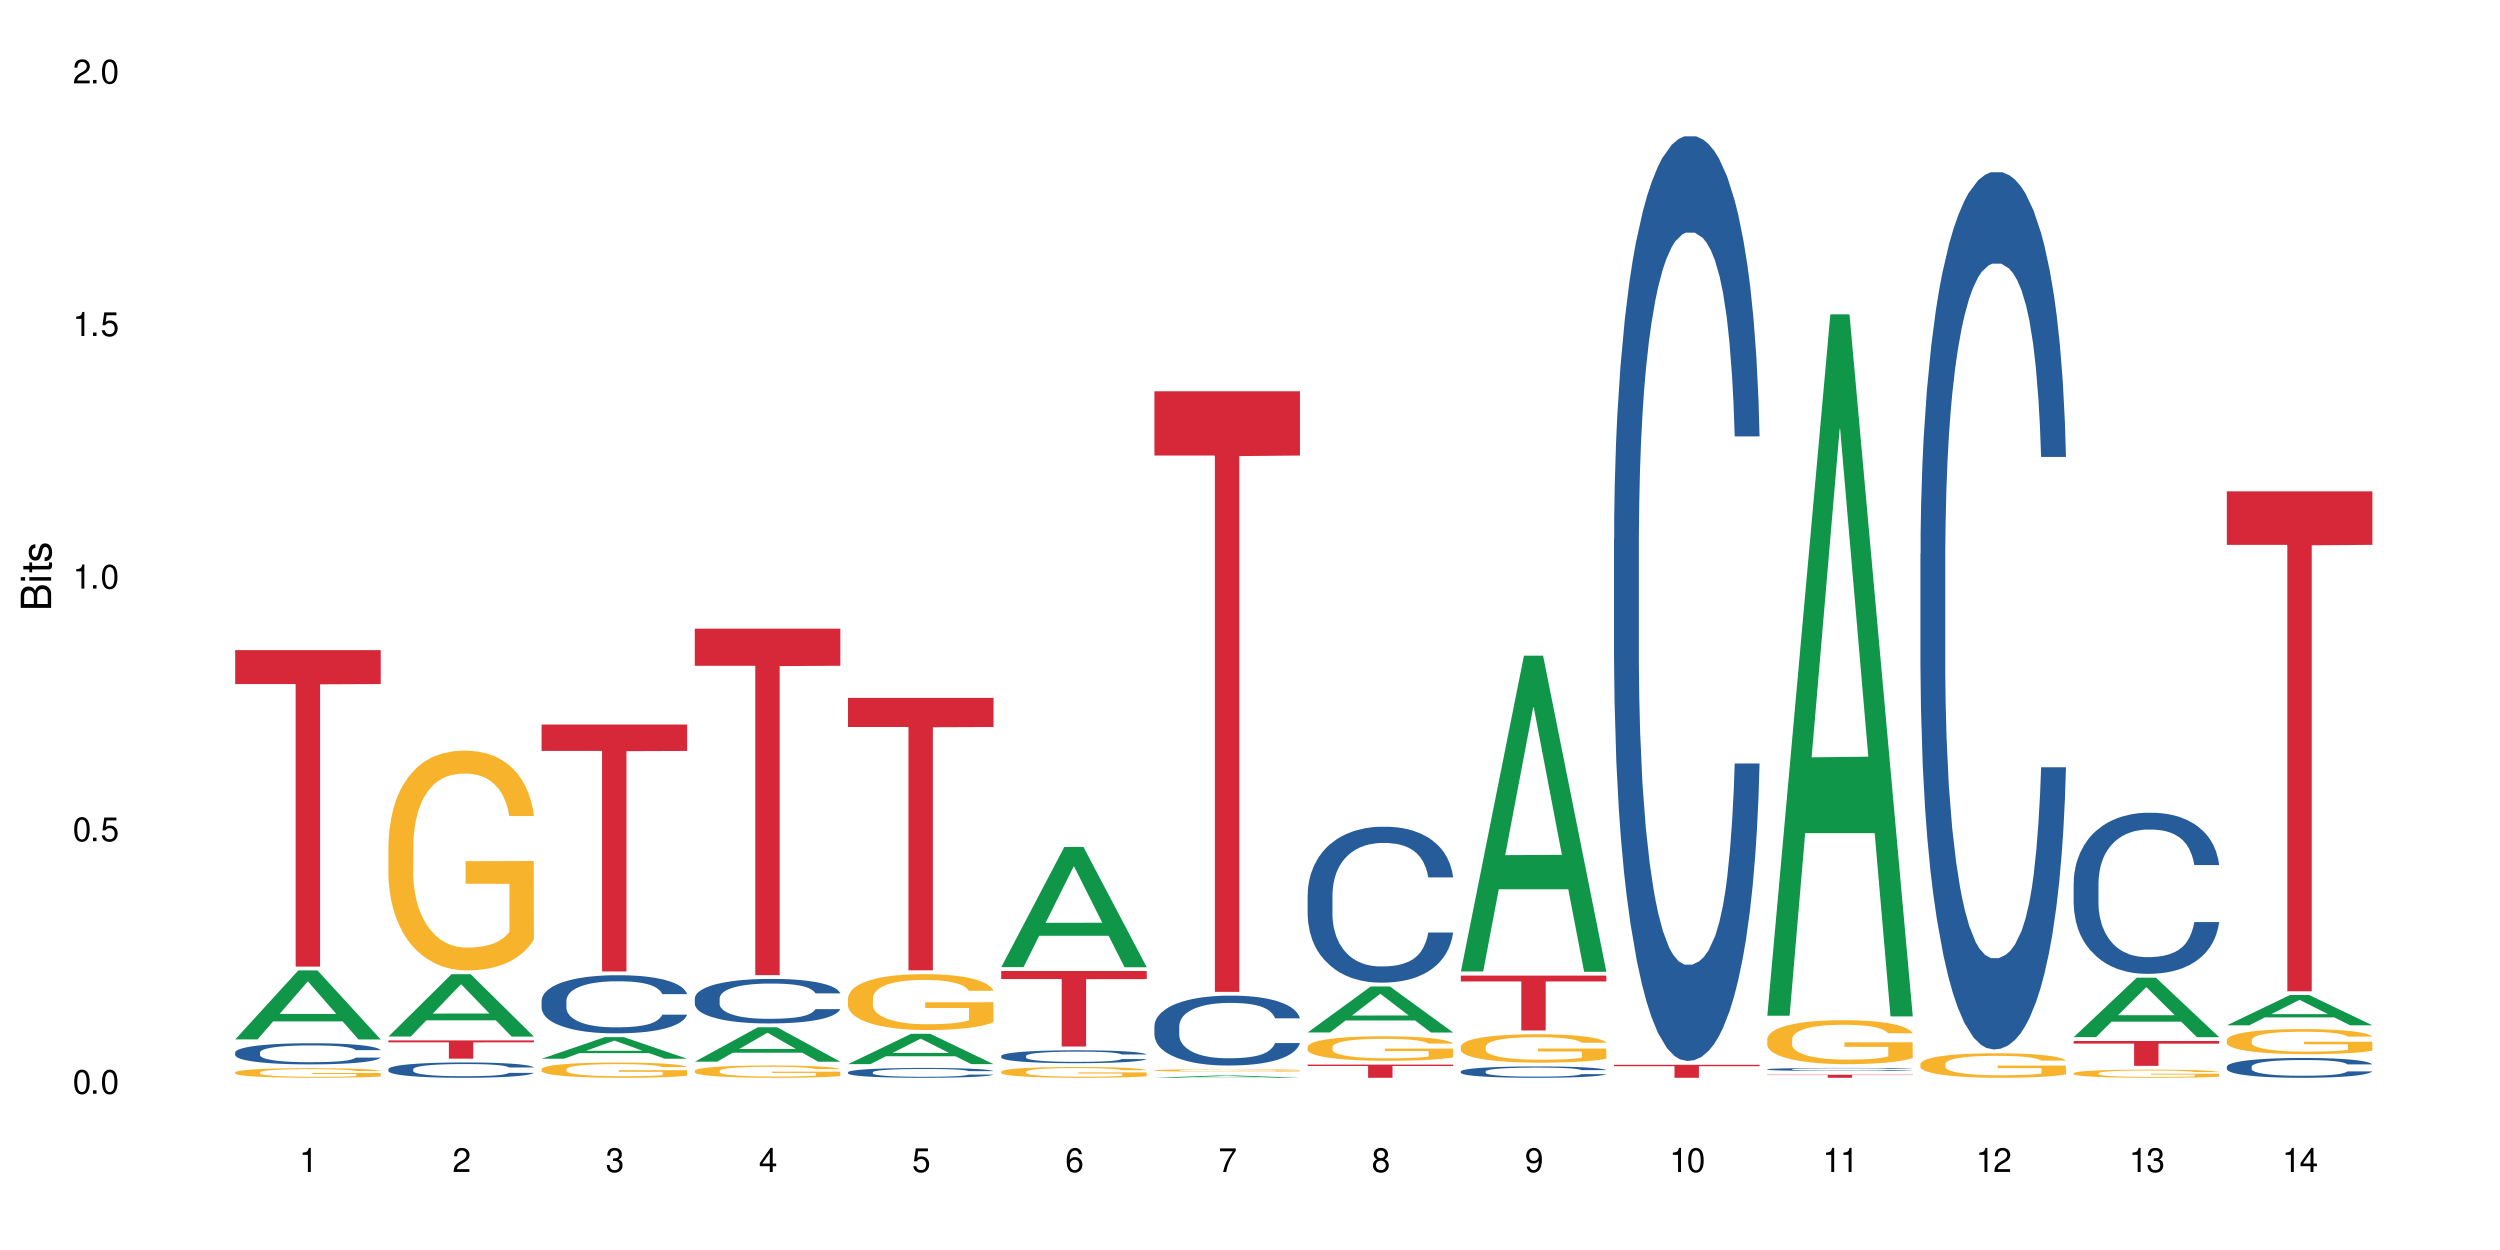 <?xml version="1.0" encoding="UTF-8"?>
<svg xmlns="http://www.w3.org/2000/svg" xmlns:xlink="http://www.w3.org/1999/xlink" width="720" height="360" viewBox="0 0 720 360">
<defs>
<g>
<g id="glyph-0-0">
</g>
<g id="glyph-0-1">
<path d="M 2.641 -6.938 C 2 -6.938 1.422 -6.656 1.078 -6.172 C 0.641 -5.562 0.406 -4.641 0.406 -3.359 C 0.406 -1.016 1.188 0.219 2.641 0.219 C 4.078 0.219 4.859 -1.016 4.859 -3.297 C 4.859 -4.641 4.656 -5.547 4.203 -6.172 C 3.844 -6.656 3.281 -6.938 2.641 -6.938 Z M 2.641 -6.188 C 3.547 -6.188 4 -5.25 4 -3.375 C 4 -1.406 3.562 -0.484 2.625 -0.484 C 1.734 -0.484 1.281 -1.438 1.281 -3.344 C 1.281 -5.25 1.734 -6.188 2.641 -6.188 Z M 2.641 -6.188 "/>
</g>
<g id="glyph-0-2">
<path d="M 1.828 -1 L 0.828 -1 L 0.828 0 L 1.828 0 Z M 1.828 -1 "/>
</g>
<g id="glyph-0-3">
<path d="M 4.562 -6.797 L 1.062 -6.797 L 0.547 -3.094 L 1.328 -3.094 C 1.719 -3.562 2.047 -3.734 2.578 -3.734 C 3.484 -3.734 4.062 -3.109 4.062 -2.094 C 4.062 -1.125 3.484 -0.531 2.578 -0.531 C 1.828 -0.531 1.375 -0.906 1.188 -1.672 L 0.328 -1.672 C 0.453 -1.109 0.547 -0.844 0.75 -0.594 C 1.125 -0.078 1.828 0.219 2.594 0.219 C 3.969 0.219 4.922 -0.781 4.922 -2.219 C 4.922 -3.562 4.031 -4.484 2.719 -4.484 C 2.25 -4.484 1.859 -4.359 1.469 -4.062 L 1.734 -5.969 L 4.562 -5.969 Z M 4.562 -6.797 "/>
</g>
<g id="glyph-0-4">
<path d="M 2.484 -4.938 L 2.484 0 L 3.328 0 L 3.328 -6.938 L 2.766 -6.938 C 2.469 -5.875 2.281 -5.734 0.984 -5.562 L 0.984 -4.938 Z M 2.484 -4.938 "/>
</g>
<g id="glyph-0-5">
<path d="M 4.859 -0.828 L 1.281 -0.828 C 1.359 -1.406 1.672 -1.781 2.5 -2.281 L 3.469 -2.828 C 4.406 -3.344 4.906 -4.062 4.906 -4.906 C 4.906 -5.484 4.672 -6.031 4.266 -6.406 C 3.859 -6.766 3.375 -6.938 2.719 -6.938 C 1.859 -6.938 1.219 -6.625 0.844 -6.031 C 0.609 -5.672 0.5 -5.234 0.484 -4.531 L 1.328 -4.531 C 1.359 -5.016 1.406 -5.281 1.531 -5.516 C 1.75 -5.938 2.188 -6.203 2.703 -6.203 C 3.469 -6.203 4.031 -5.641 4.031 -4.891 C 4.031 -4.344 3.719 -3.859 3.125 -3.516 L 2.234 -3 C 0.812 -2.172 0.406 -1.531 0.328 -0.016 L 4.859 -0.016 Z M 4.859 -0.828 "/>
</g>
<g id="glyph-0-6">
<path d="M 2.125 -3.188 L 2.578 -3.188 C 3.5 -3.188 3.984 -2.766 3.984 -1.922 C 3.984 -1.062 3.469 -0.531 2.594 -0.531 C 1.656 -0.531 1.203 -1 1.156 -2.016 L 0.312 -2.016 C 0.344 -1.453 0.438 -1.094 0.609 -0.781 C 0.953 -0.109 1.625 0.219 2.547 0.219 C 3.953 0.219 4.859 -0.625 4.859 -1.938 C 4.859 -2.828 4.516 -3.297 3.703 -3.594 C 4.344 -3.844 4.656 -4.328 4.656 -5.031 C 4.656 -6.219 3.875 -6.938 2.578 -6.938 C 1.203 -6.938 0.484 -6.172 0.453 -4.703 L 1.297 -4.703 C 1.312 -5.125 1.344 -5.359 1.453 -5.578 C 1.641 -5.969 2.062 -6.203 2.594 -6.203 C 3.344 -6.203 3.797 -5.75 3.797 -5 C 3.797 -4.516 3.609 -4.219 3.25 -4.047 C 3.016 -3.953 2.703 -3.922 2.125 -3.906 Z M 2.125 -3.188 "/>
</g>
<g id="glyph-0-7">
<path d="M 3.141 -1.672 L 3.141 0 L 3.984 0 L 3.984 -1.672 L 4.984 -1.672 L 4.984 -2.438 L 3.984 -2.438 L 3.984 -6.938 L 3.359 -6.938 L 0.266 -2.578 L 0.266 -1.672 Z M 3.141 -2.438 L 1 -2.438 L 3.141 -5.5 Z M 3.141 -2.438 "/>
</g>
<g id="glyph-0-8">
<path d="M 4.781 -5.125 C 4.609 -6.266 3.891 -6.938 2.844 -6.938 C 2.094 -6.938 1.422 -6.578 1.031 -5.953 C 0.594 -5.266 0.406 -4.422 0.406 -3.172 C 0.406 -2 0.578 -1.25 0.984 -0.641 C 1.359 -0.078 1.953 0.219 2.703 0.219 C 3.984 0.219 4.922 -0.75 4.922 -2.094 C 4.922 -3.375 4.062 -4.281 2.844 -4.281 C 2.172 -4.281 1.641 -4.031 1.281 -3.516 C 1.281 -5.234 1.828 -6.188 2.797 -6.188 C 3.391 -6.188 3.797 -5.797 3.938 -5.125 Z M 2.734 -3.531 C 3.547 -3.531 4.062 -2.953 4.062 -2.031 C 4.062 -1.156 3.484 -0.531 2.703 -0.531 C 1.922 -0.531 1.328 -1.188 1.328 -2.078 C 1.328 -2.938 1.906 -3.531 2.734 -3.531 Z M 2.734 -3.531 "/>
</g>
<g id="glyph-0-9">
<path d="M 4.984 -6.797 L 0.438 -6.797 L 0.438 -5.969 L 4.109 -5.969 C 2.5 -3.656 1.828 -2.234 1.328 0 L 2.219 0 C 2.594 -2.172 3.453 -4.047 4.984 -6.094 Z M 4.984 -6.797 "/>
</g>
<g id="glyph-0-10">
<path d="M 3.75 -3.656 C 4.469 -4.094 4.688 -4.438 4.688 -5.078 C 4.688 -6.172 3.844 -6.938 2.641 -6.938 C 1.438 -6.938 0.594 -6.172 0.594 -5.094 C 0.594 -4.438 0.812 -4.094 1.516 -3.656 C 0.734 -3.266 0.359 -2.703 0.359 -1.922 C 0.359 -0.656 1.281 0.219 2.641 0.219 C 3.984 0.219 4.922 -0.656 4.922 -1.922 C 4.922 -2.703 4.531 -3.266 3.75 -3.656 Z M 2.641 -6.188 C 3.359 -6.188 3.812 -5.75 3.812 -5.062 C 3.812 -4.406 3.344 -3.984 2.641 -3.984 C 1.922 -3.984 1.453 -4.406 1.453 -5.078 C 1.453 -5.75 1.922 -6.188 2.641 -6.188 Z M 2.641 -3.266 C 3.484 -3.266 4.062 -2.719 4.062 -1.906 C 4.062 -1.078 3.484 -0.531 2.625 -0.531 C 1.797 -0.531 1.219 -1.094 1.219 -1.906 C 1.219 -2.719 1.781 -3.266 2.641 -3.266 Z M 2.641 -3.266 "/>
</g>
<g id="glyph-0-11">
<path d="M 0.516 -1.578 C 0.672 -0.453 1.406 0.219 2.438 0.219 C 3.188 0.219 3.859 -0.141 4.266 -0.766 C 4.688 -1.453 4.891 -2.297 4.891 -3.547 C 4.891 -4.719 4.703 -5.453 4.312 -6.078 C 3.938 -6.641 3.344 -6.938 2.594 -6.938 C 1.297 -6.938 0.359 -5.969 0.359 -4.625 C 0.359 -3.344 1.234 -2.453 2.453 -2.453 C 3.094 -2.453 3.578 -2.672 4.016 -3.203 C 4 -1.484 3.469 -0.531 2.5 -0.531 C 1.906 -0.531 1.484 -0.906 1.359 -1.578 Z M 2.578 -6.203 C 3.375 -6.203 3.969 -5.531 3.969 -4.641 C 3.969 -3.797 3.391 -3.188 2.547 -3.188 C 1.734 -3.188 1.234 -3.766 1.234 -4.688 C 1.234 -5.562 1.797 -6.203 2.578 -6.203 Z M 2.578 -6.203 "/>
</g>
<g id="glyph-1-0">
</g>
<g id="glyph-1-1">
<path d="M 0 -0.953 L 0 -4.891 C 0 -5.719 -0.234 -6.344 -0.734 -6.797 C -1.188 -7.234 -1.812 -7.469 -2.5 -7.469 C -3.547 -7.469 -4.188 -7 -4.625 -5.875 C -4.984 -6.688 -5.625 -7.094 -6.531 -7.094 C -7.172 -7.094 -7.734 -6.859 -8.141 -6.391 C -8.562 -5.922 -8.75 -5.344 -8.75 -4.5 L -8.75 -0.953 Z M -4.984 -2.062 L -7.766 -2.062 L -7.766 -4.219 C -7.766 -4.844 -7.688 -5.203 -7.453 -5.5 C -7.219 -5.812 -6.859 -5.969 -6.375 -5.969 C -5.891 -5.969 -5.531 -5.812 -5.297 -5.5 C -5.062 -5.203 -4.984 -4.844 -4.984 -4.219 Z M -0.984 -2.062 L -4 -2.062 L -4 -4.781 C -4 -5.766 -3.438 -6.359 -2.484 -6.359 C -1.547 -6.359 -0.984 -5.766 -0.984 -4.781 Z M -0.984 -2.062 "/>
</g>
<g id="glyph-1-2">
<path d="M -6.281 -1.797 L -6.281 -0.797 L 0 -0.797 L 0 -1.797 Z M -8.75 -1.797 L -8.75 -0.797 L -7.484 -0.797 L -7.484 -1.797 Z M -8.75 -1.797 "/>
</g>
<g id="glyph-1-3">
<path d="M -6.281 -3.047 L -6.281 -2.016 L -8.016 -2.016 L -8.016 -1.016 L -6.281 -1.016 L -6.281 -0.172 L -5.469 -0.172 L -5.469 -1.016 L -0.719 -1.016 C -0.078 -1.016 0.281 -1.453 0.281 -2.234 C 0.281 -2.5 0.25 -2.719 0.188 -3.047 L -0.641 -3.047 C -0.609 -2.906 -0.594 -2.766 -0.594 -2.562 C -0.594 -2.141 -0.719 -2.016 -1.156 -2.016 L -5.469 -2.016 L -5.469 -3.047 Z M -6.281 -3.047 "/>
</g>
<g id="glyph-1-4">
<path d="M -4.531 -5.25 C -5.766 -5.25 -6.469 -4.422 -6.469 -2.969 C -6.469 -1.516 -5.719 -0.562 -4.547 -0.562 C -3.562 -0.562 -3.094 -1.062 -2.734 -2.562 L -2.516 -3.484 C -2.344 -4.188 -2.094 -4.469 -1.641 -4.469 C -1.047 -4.469 -0.641 -3.875 -0.641 -3 C -0.641 -2.453 -0.797 -2 -1.062 -1.75 C -1.25 -1.594 -1.422 -1.531 -1.875 -1.469 L -1.875 -0.406 C -0.422 -0.453 0.281 -1.266 0.281 -2.922 C 0.281 -4.5 -0.5 -5.516 -1.719 -5.516 C -2.656 -5.516 -3.172 -4.984 -3.469 -3.734 L -3.703 -2.766 C -3.891 -1.953 -4.156 -1.609 -4.594 -1.609 C -5.188 -1.609 -5.547 -2.125 -5.547 -2.938 C -5.547 -3.75 -5.203 -4.172 -4.531 -4.203 Z M -4.531 -5.25 "/>
</g>
</g>
</defs>
<rect x="-72" y="-36" width="864" height="432" fill="rgb(100%, 100%, 100%)" fill-opacity="1"/>
<path fill-rule="nonzero" fill="rgb(6.275%, 58.824%, 28.235%)" fill-opacity="1" d="M 67.73 299.344 L 67.777 299.324 L 85.914 279.469 L 91.422 279.469 L 109.648 299.363 L 103.242 299.363 L 98.676 294.168 L 78.656 294.168 L 74.18 299.344 L 67.73 299.344 L 80.582 292.02 L 96.84 292.004 L 88.734 282.719 L 88.645 282.699 L 88.555 282.754 L 80.539 292.004 L 80.582 292.02 Z M 67.73 299.344 "/>
<path fill-rule="nonzero" fill="rgb(14.51%, 36.078%, 60%)" fill-opacity="1" d="M 67.73 303.102 L 67.781 303.098 L 67.781 302.961 L 67.934 302.75 L 68.293 302.484 L 68.652 302.301 L 69.57 301.973 L 70.848 301.656 L 72.18 301.41 L 73.148 301.266 L 74.02 301.152 L 76.012 300.949 L 77.289 300.84 L 78.672 300.746 L 80.355 300.652 L 81.582 300.598 L 84.344 300.508 L 86.391 300.469 L 87.973 300.453 L 91.398 300.453 L 93.441 300.473 L 94.926 300.504 L 96.562 300.547 L 97.941 300.598 L 100.344 300.719 L 102.492 300.875 L 103.461 300.965 L 104.996 301.137 L 106.172 301.305 L 106.988 301.449 L 107.91 301.656 L 108.727 301.906 L 109.34 302.188 L 109.648 302.43 L 102.492 302.43 L 102.133 302.207 L 101.723 302.031 L 100.957 301.805 L 100.191 301.645 L 99.117 301.48 L 98.145 301.375 L 96.816 301.27 L 95.641 301.203 L 94.414 301.152 L 93.238 301.121 L 90.988 301.086 L 88.383 301.086 L 87.41 301.098 L 85.418 301.141 L 84.344 301.18 L 82.812 301.258 L 81.738 301.332 L 80.461 301.441 L 79.59 301.539 L 78.516 301.684 L 77.75 301.809 L 76.883 301.992 L 76.371 302.133 L 75.91 302.289 L 75.5 302.473 L 75.195 302.668 L 74.988 302.875 L 74.887 303.074 L 74.887 303.938 L 74.988 304.137 L 75.246 304.371 L 75.91 304.711 L 76.883 305.004 L 78.004 305.238 L 79.078 305.406 L 79.691 305.484 L 80.512 305.574 L 81.789 305.684 L 83.629 305.797 L 84.703 305.84 L 86.34 305.887 L 88.023 305.906 L 90.273 305.906 L 92.27 305.887 L 93.598 305.855 L 94.977 305.812 L 96.867 305.719 L 98.043 305.629 L 99.066 305.523 L 99.832 305.418 L 100.344 305.328 L 101.109 305.156 L 101.723 304.965 L 102.184 304.773 L 102.492 304.582 L 109.648 304.582 L 109.34 304.805 L 108.883 305.023 L 108.422 305.184 L 107.707 305.379 L 106.887 305.551 L 105.711 305.746 L 104.742 305.875 L 103.461 306.012 L 102.285 306.117 L 101.008 306.215 L 99.117 306.324 L 97.891 306.379 L 96.562 306.43 L 94.977 306.477 L 92.984 306.516 L 90.836 306.535 L 88.844 306.543 L 86.695 306.531 L 85.109 306.508 L 83.016 306.457 L 80.41 306.359 L 78.516 306.254 L 77.035 306.148 L 75.758 306.035 L 74.324 305.887 L 72.484 305.641 L 71.359 305.449 L 70.594 305.297 L 69.723 305.078 L 69.109 304.883 L 68.395 304.57 L 67.883 304.176 L 67.73 303.871 Z M 67.73 303.102 "/>
<path fill-rule="nonzero" fill="rgb(96.863%, 70.196%, 16.863%)" fill-opacity="1" d="M 67.73 308.82 L 67.781 308.816 L 67.781 308.766 L 67.988 308.652 L 68.496 308.496 L 69.164 308.367 L 69.879 308.266 L 70.34 308.211 L 71.105 308.137 L 71.77 308.078 L 73.457 307.965 L 75.602 307.859 L 76.777 307.812 L 78.109 307.77 L 80 307.723 L 80.867 307.703 L 83.527 307.664 L 86.543 307.637 L 89.863 307.629 L 91.398 307.633 L 93.496 307.645 L 96.355 307.672 L 97.992 307.695 L 99.27 307.723 L 100.602 307.754 L 102.234 307.805 L 103.77 307.867 L 104.996 307.926 L 106.223 308.004 L 107.246 308.086 L 108.113 308.172 L 108.883 308.281 L 109.34 308.367 L 109.648 308.457 L 102.543 308.457 L 102.133 308.367 L 101.672 308.301 L 100.906 308.215 L 100.141 308.156 L 99.375 308.109 L 97.941 308.043 L 96.715 308 L 95.18 307.965 L 93.699 307.941 L 92.012 307.926 L 90.988 307.922 L 88.281 307.922 L 85.828 307.941 L 84.395 307.961 L 83.375 307.98 L 81.941 308.02 L 81.074 308.051 L 80.562 308.07 L 79.027 308.148 L 78.004 308.219 L 77.445 308.266 L 76.727 308.344 L 76.215 308.41 L 75.652 308.512 L 75.348 308.59 L 74.938 308.762 L 74.887 309.219 L 75.039 309.316 L 75.348 309.418 L 75.758 309.508 L 76.371 309.605 L 76.984 309.68 L 78.059 309.777 L 78.977 309.844 L 79.691 309.887 L 81.074 309.957 L 81.637 309.98 L 82.965 310.023 L 84.344 310.059 L 86.031 310.09 L 87.309 310.105 L 89.355 310.117 L 91.961 310.117 L 95.027 310.102 L 96.969 310.082 L 98.301 310.062 L 99.168 310.043 L 100.242 310.016 L 101.008 309.992 L 101.723 309.965 L 102.594 309.922 L 102.594 309.316 L 89.969 309.312 L 89.969 309.027 L 109.598 309.027 L 109.648 310.016 L 108.574 310.086 L 107.246 310.152 L 105.969 310.203 L 104.637 310.246 L 102.746 310.293 L 101.215 310.324 L 98.863 310.359 L 96.715 310.383 L 94.465 310.398 L 92.473 310.406 L 90.121 310.406 L 88.023 310.402 L 85.777 310.387 L 83.988 310.367 L 82.352 310.34 L 80.715 310.309 L 78.672 310.254 L 77.34 310.211 L 75.961 310.16 L 74.582 310.094 L 73.355 310.027 L 72.535 309.973 L 71.719 309.914 L 70.848 309.836 L 70.031 309.75 L 69.418 309.672 L 68.855 309.582 L 68.445 309.5 L 68.039 309.387 L 67.832 309.293 L 67.73 309.215 Z M 67.73 308.82 "/>
<path fill-rule="nonzero" fill="rgb(83.922%, 15.686%, 22.353%)" fill-opacity="1" d="M 67.73 187.246 L 109.648 187.246 L 109.648 197.004 L 92.18 197.09 L 92.18 278.379 L 85.148 278.379 L 85.148 197.176 L 85.047 197.004 L 67.73 197.004 Z M 67.73 187.246 "/>
<path fill-rule="nonzero" fill="rgb(6.275%, 58.824%, 28.235%)" fill-opacity="1" d="M 111.855 298.527 L 111.898 298.512 L 130.035 280.566 L 135.543 280.566 L 153.77 298.543 L 147.367 298.543 L 142.801 293.852 L 122.781 293.852 L 118.301 298.527 L 111.855 298.527 L 124.707 291.91 L 140.961 291.895 L 132.855 283.504 L 132.766 283.488 L 132.68 283.539 L 124.66 291.895 L 124.707 291.91 Z M 111.855 298.527 "/>
<path fill-rule="nonzero" fill="rgb(14.51%, 36.078%, 60%)" fill-opacity="1" d="M 111.855 307.91 L 111.906 307.906 L 111.906 307.809 L 112.059 307.656 L 112.418 307.461 L 112.773 307.328 L 113.695 307.09 L 114.973 306.859 L 116.301 306.684 L 117.273 306.578 L 118.141 306.496 L 120.137 306.348 L 121.414 306.27 L 122.793 306.203 L 124.48 306.133 L 125.707 306.094 L 128.469 306.027 L 130.512 306 L 132.098 305.988 L 135.523 305.988 L 137.566 306.004 L 139.047 306.023 L 140.684 306.059 L 142.066 306.094 L 144.469 306.184 L 146.613 306.297 L 147.586 306.359 L 149.117 306.484 L 150.293 306.605 L 151.113 306.711 L 152.031 306.859 L 152.852 307.043 L 153.465 307.25 L 153.77 307.422 L 146.613 307.422 L 146.258 307.262 L 145.848 307.137 L 145.082 306.969 L 144.312 306.852 L 143.242 306.734 L 142.27 306.66 L 140.941 306.582 L 139.766 306.535 L 138.539 306.496 L 137.363 306.473 L 135.113 306.449 L 132.504 306.449 L 131.535 306.457 L 129.539 306.488 L 128.469 306.52 L 126.934 306.574 L 125.859 306.625 L 124.582 306.707 L 123.715 306.777 L 122.641 306.883 L 121.875 306.973 L 121.004 307.105 L 120.492 307.207 L 120.031 307.32 L 119.625 307.453 L 119.316 307.598 L 119.113 307.746 L 119.012 307.891 L 119.012 308.516 L 119.113 308.664 L 119.367 308.832 L 120.031 309.078 L 121.004 309.293 L 122.129 309.461 L 123.203 309.582 L 123.816 309.641 L 124.633 309.703 L 125.91 309.785 L 127.75 309.867 L 128.824 309.898 L 130.461 309.93 L 132.148 309.945 L 134.398 309.945 L 136.391 309.93 L 137.719 309.91 L 139.102 309.879 L 140.992 309.809 L 142.168 309.746 L 143.188 309.668 L 143.957 309.59 L 144.469 309.527 L 145.234 309.402 L 145.848 309.266 L 146.309 309.121 L 146.613 308.984 L 153.77 308.984 L 153.465 309.148 L 153.004 309.305 L 152.543 309.422 L 151.828 309.562 L 151.012 309.688 L 149.836 309.828 L 148.863 309.922 L 147.586 310.023 L 146.41 310.102 L 145.133 310.168 L 143.242 310.25 L 142.012 310.289 L 140.684 310.328 L 139.102 310.359 L 137.105 310.387 L 134.961 310.402 L 132.965 310.406 L 130.82 310.398 L 129.234 310.383 L 127.137 310.348 L 124.531 310.273 L 122.641 310.199 L 121.156 310.121 L 119.879 310.039 L 118.449 309.93 L 116.609 309.754 L 115.484 309.617 L 114.715 309.504 L 113.848 309.344 L 113.234 309.203 L 112.52 308.977 L 112.008 308.691 L 111.855 308.469 Z M 111.855 307.91 "/>
<path fill-rule="nonzero" fill="rgb(96.863%, 70.196%, 16.863%)" fill-opacity="1" d="M 111.855 243.285 L 111.906 243.227 L 111.906 242.07 L 112.109 239.469 L 112.621 235.887 L 113.285 232.938 L 114 230.625 L 114.461 229.41 L 115.227 227.676 L 115.891 226.402 L 117.578 223.801 L 119.727 221.375 L 120.902 220.332 L 122.23 219.352 L 124.121 218.25 L 124.992 217.848 L 127.648 216.922 L 130.664 216.344 L 133.988 216.172 L 135.523 216.227 L 137.617 216.461 L 140.48 217.094 L 142.117 217.672 L 143.395 218.25 L 144.723 219.004 L 146.359 220.16 L 147.891 221.547 L 149.117 222.934 L 150.348 224.668 L 151.367 226.52 L 152.238 228.543 L 153.004 230.973 L 153.465 232.996 L 153.77 235.02 L 146.664 235.02 L 146.258 232.996 L 145.797 231.434 L 145.031 229.527 L 144.262 228.137 L 143.496 227.039 L 142.066 225.535 L 140.84 224.613 L 139.305 223.801 L 137.82 223.281 L 136.137 222.934 L 135.113 222.82 L 132.402 222.82 L 129.949 223.223 L 128.52 223.688 L 127.496 224.148 L 126.066 225.016 L 125.195 225.711 L 124.684 226.172 L 123.152 227.965 L 122.129 229.582 L 121.566 230.684 L 120.852 232.418 L 120.34 233.977 L 119.777 236.289 L 119.469 238.023 L 119.062 241.957 L 119.012 252.363 L 119.164 254.559 L 119.469 256.93 L 119.879 259.012 L 120.492 261.211 L 121.105 262.887 L 122.18 265.141 L 123.102 266.645 L 123.816 267.625 L 125.195 269.188 L 125.758 269.707 L 127.086 270.75 L 128.469 271.559 L 130.152 272.254 L 131.434 272.598 L 133.477 272.887 L 136.082 272.887 L 139.152 272.543 L 141.094 272.078 L 142.422 271.617 L 143.293 271.211 L 144.363 270.574 L 145.133 269.996 L 145.848 269.363 L 146.715 268.379 L 146.715 254.559 L 134.09 254.504 L 134.09 248.027 L 153.719 247.969 L 153.77 270.574 L 152.699 272.137 L 151.367 273.641 L 150.09 274.797 L 148.762 275.777 L 146.871 276.879 L 145.336 277.57 L 142.984 278.379 L 140.84 278.902 L 138.59 279.25 L 136.594 279.422 L 134.242 279.48 L 132.148 279.363 L 129.898 279.016 L 128.109 278.555 L 126.473 277.977 L 124.84 277.223 L 122.793 276.012 L 121.465 275.027 L 120.082 273.812 L 118.703 272.367 L 117.477 270.809 L 116.66 269.594 L 115.84 268.207 L 114.973 266.469 L 114.152 264.504 L 113.539 262.711 L 112.98 260.688 L 112.57 258.781 L 112.16 256.18 L 111.957 254.098 L 111.855 252.305 Z M 111.855 243.285 "/>
<path fill-rule="nonzero" fill="rgb(83.922%, 15.686%, 22.353%)" fill-opacity="1" d="M 111.855 299.633 L 153.77 299.633 L 153.77 300.195 L 136.301 300.203 L 136.301 304.898 L 129.273 304.898 L 129.273 300.207 L 129.172 300.195 L 111.855 300.195 Z M 111.855 299.633 "/>
<path fill-rule="nonzero" fill="rgb(6.275%, 58.824%, 28.235%)" fill-opacity="1" d="M 155.977 304.918 L 156.023 304.91 L 174.16 298.699 L 179.668 298.699 L 197.895 304.922 L 191.488 304.922 L 186.922 303.297 L 166.902 303.297 L 162.426 304.918 L 155.977 304.918 L 168.828 302.625 L 185.086 302.621 L 176.98 299.715 L 176.891 299.711 L 176.801 299.727 L 168.785 302.621 L 168.828 302.625 Z M 155.977 304.918 "/>
<path fill-rule="nonzero" fill="rgb(14.51%, 36.078%, 60%)" fill-opacity="1" d="M 155.977 288.156 L 156.027 288.141 L 156.027 287.773 L 156.18 287.191 L 156.539 286.457 L 156.898 285.953 L 157.816 285.051 L 159.094 284.176 L 160.426 283.504 L 161.395 283.105 L 162.266 282.801 L 164.258 282.234 L 165.535 281.945 L 166.918 281.684 L 168.602 281.422 L 169.828 281.27 L 172.59 281.027 L 174.637 280.918 L 176.219 280.871 L 179.645 280.871 L 181.688 280.934 L 183.172 281.012 L 184.809 281.133 L 186.188 281.27 L 188.59 281.605 L 190.738 282.035 L 191.707 282.281 L 193.242 282.754 L 194.418 283.215 L 195.234 283.613 L 196.156 284.176 L 196.973 284.867 L 197.586 285.645 L 197.895 286.305 L 190.738 286.305 L 190.379 285.691 L 189.969 285.219 L 189.203 284.59 L 188.438 284.148 L 187.363 283.703 L 186.391 283.414 L 185.062 283.121 L 183.887 282.938 L 182.66 282.801 L 181.484 282.707 L 179.234 282.617 L 176.629 282.617 L 175.656 282.648 L 173.664 282.77 L 172.59 282.879 L 171.059 283.09 L 169.984 283.289 L 168.707 283.598 L 167.836 283.855 L 166.762 284.254 L 165.996 284.605 L 165.129 285.109 L 164.617 285.492 L 164.156 285.922 L 163.746 286.426 L 163.441 286.961 L 163.234 287.527 L 163.133 288.078 L 163.133 290.449 L 163.234 291 L 163.492 291.645 L 164.156 292.578 L 165.129 293.387 L 166.25 294.031 L 167.324 294.488 L 167.938 294.703 L 168.758 294.949 L 170.035 295.254 L 171.875 295.559 L 172.949 295.684 L 174.582 295.805 L 176.27 295.867 L 178.52 295.867 L 180.512 295.805 L 181.844 295.727 L 183.223 295.605 L 185.113 295.344 L 186.289 295.102 L 187.312 294.809 L 188.078 294.52 L 188.59 294.273 L 189.355 293.801 L 189.969 293.281 L 190.43 292.746 L 190.738 292.223 L 197.895 292.223 L 197.586 292.836 L 197.129 293.434 L 196.668 293.875 L 195.953 294.414 L 195.133 294.887 L 193.957 295.422 L 192.988 295.773 L 191.707 296.156 L 190.531 296.445 L 189.254 296.707 L 187.363 297.012 L 186.137 297.164 L 184.809 297.305 L 183.223 297.426 L 181.23 297.531 L 179.082 297.594 L 177.09 297.609 L 174.941 297.578 L 173.355 297.52 L 171.262 297.379 L 168.652 297.105 L 166.762 296.812 L 165.281 296.523 L 164.004 296.219 L 162.57 295.805 L 160.73 295.133 L 159.605 294.609 L 158.84 294.184 L 157.969 293.586 L 157.355 293.051 L 156.641 292.195 L 156.129 291.109 L 155.977 290.266 Z M 155.977 288.156 "/>
<path fill-rule="nonzero" fill="rgb(96.863%, 70.196%, 16.863%)" fill-opacity="1" d="M 155.977 307.895 L 156.027 307.891 L 156.027 307.809 L 156.234 307.629 L 156.742 307.379 L 157.41 307.176 L 158.125 307.016 L 158.582 306.93 L 159.352 306.809 L 160.016 306.723 L 161.703 306.543 L 163.848 306.371 L 165.023 306.301 L 166.355 306.23 L 168.246 306.156 L 169.113 306.129 L 171.773 306.062 L 174.789 306.023 L 178.109 306.012 L 179.645 306.016 L 181.742 306.031 L 184.602 306.074 L 186.238 306.117 L 187.516 306.156 L 188.848 306.207 L 190.48 306.289 L 192.016 306.387 L 193.242 306.48 L 194.469 306.602 L 195.492 306.73 L 196.359 306.871 L 197.129 307.039 L 197.586 307.18 L 197.895 307.32 L 190.789 307.32 L 190.379 307.18 L 189.918 307.07 L 189.152 306.938 L 188.387 306.844 L 187.617 306.766 L 186.188 306.66 L 184.961 306.598 L 183.426 306.543 L 181.945 306.504 L 180.258 306.48 L 179.234 306.473 L 176.527 306.473 L 174.074 306.5 L 172.641 306.535 L 171.617 306.566 L 170.188 306.625 L 169.32 306.676 L 168.809 306.707 L 167.273 306.832 L 166.25 306.941 L 165.688 307.02 L 164.973 307.141 L 164.461 307.246 L 163.898 307.41 L 163.594 307.527 L 163.184 307.801 L 163.133 308.523 L 163.285 308.676 L 163.594 308.84 L 164.004 308.984 L 164.617 309.141 L 165.23 309.254 L 166.305 309.41 L 167.223 309.516 L 167.938 309.586 L 169.32 309.691 L 169.883 309.73 L 171.211 309.801 L 172.59 309.855 L 174.277 309.906 L 175.555 309.93 L 177.602 309.949 L 180.207 309.949 L 183.273 309.926 L 185.215 309.895 L 186.547 309.863 L 187.414 309.832 L 188.488 309.789 L 189.254 309.75 L 189.969 309.703 L 190.84 309.637 L 190.84 308.676 L 178.215 308.672 L 178.215 308.223 L 197.844 308.219 L 197.895 309.789 L 196.82 309.898 L 195.492 310 L 194.215 310.082 L 192.883 310.152 L 190.992 310.227 L 189.461 310.273 L 187.109 310.332 L 184.961 310.367 L 182.711 310.391 L 180.719 310.402 L 178.367 310.406 L 176.27 310.398 L 174.023 310.375 L 172.234 310.344 L 170.598 310.305 L 168.961 310.25 L 166.918 310.168 L 165.586 310.098 L 164.207 310.016 L 162.828 309.914 L 161.602 309.805 L 160.781 309.723 L 159.965 309.625 L 159.094 309.504 L 158.277 309.367 L 157.664 309.242 L 157.102 309.102 L 156.691 308.969 L 156.285 308.789 L 156.078 308.645 L 155.977 308.52 Z M 155.977 307.895 "/>
<path fill-rule="nonzero" fill="rgb(83.922%, 15.686%, 22.353%)" fill-opacity="1" d="M 155.977 208.656 L 197.895 208.656 L 197.895 216.27 L 180.426 216.336 L 180.426 279.785 L 173.395 279.785 L 173.395 216.402 L 173.293 216.27 L 155.977 216.27 Z M 155.977 208.656 "/>
<path fill-rule="nonzero" fill="rgb(6.275%, 58.824%, 28.235%)" fill-opacity="1" d="M 200.102 305.762 L 200.145 305.75 L 218.281 295.844 L 223.789 295.844 L 242.016 305.77 L 235.613 305.77 L 231.047 303.18 L 211.027 303.18 L 206.547 305.762 L 200.102 305.762 L 212.953 302.105 L 229.207 302.098 L 221.102 297.465 L 221.012 297.457 L 220.926 297.484 L 212.906 302.098 L 212.953 302.105 Z M 200.102 305.762 "/>
<path fill-rule="nonzero" fill="rgb(14.51%, 36.078%, 60%)" fill-opacity="1" d="M 200.102 287.512 L 200.152 287.5 L 200.152 287.219 L 200.305 286.773 L 200.664 286.211 L 201.02 285.824 L 201.941 285.133 L 203.219 284.465 L 204.547 283.949 L 205.52 283.645 L 206.387 283.41 L 208.383 282.977 L 209.66 282.754 L 211.039 282.555 L 212.727 282.352 L 213.953 282.234 L 216.715 282.047 L 218.758 281.965 L 220.344 281.93 L 223.77 281.93 L 225.812 281.977 L 227.293 282.035 L 228.93 282.129 L 230.312 282.234 L 232.715 282.496 L 234.859 282.824 L 235.832 283.012 L 237.363 283.375 L 238.539 283.727 L 239.359 284.031 L 240.277 284.465 L 241.098 284.992 L 241.711 285.59 L 242.016 286.094 L 234.859 286.094 L 234.504 285.625 L 234.094 285.262 L 233.328 284.781 L 232.559 284.441 L 231.488 284.102 L 230.516 283.879 L 229.188 283.656 L 228.012 283.516 L 226.785 283.41 L 225.609 283.34 L 223.359 283.27 L 220.75 283.27 L 219.781 283.293 L 217.785 283.387 L 216.715 283.469 L 215.18 283.633 L 214.105 283.785 L 212.828 284.02 L 211.961 284.219 L 210.887 284.523 L 210.117 284.793 L 209.25 285.18 L 208.738 285.473 L 208.277 285.801 L 207.871 286.188 L 207.562 286.598 L 207.359 287.031 L 207.258 287.453 L 207.258 289.27 L 207.359 289.691 L 207.613 290.184 L 208.277 290.898 L 209.25 291.52 L 210.375 292.012 L 211.449 292.363 L 212.062 292.527 L 212.879 292.715 L 214.156 292.949 L 215.996 293.184 L 217.07 293.277 L 218.707 293.371 L 220.395 293.418 L 222.645 293.418 L 224.637 293.371 L 225.965 293.312 L 227.348 293.219 L 229.238 293.02 L 230.414 292.832 L 231.434 292.609 L 232.203 292.387 L 232.715 292.199 L 233.48 291.836 L 234.094 291.438 L 234.555 291.027 L 234.859 290.629 L 242.016 290.629 L 241.711 291.098 L 241.25 291.555 L 240.789 291.895 L 240.074 292.305 L 239.258 292.668 L 238.082 293.078 L 237.109 293.348 L 235.832 293.641 L 234.656 293.863 L 233.379 294.062 L 231.488 294.297 L 230.258 294.414 L 228.93 294.52 L 227.348 294.613 L 225.352 294.695 L 223.207 294.742 L 221.211 294.754 L 219.066 294.73 L 217.48 294.684 L 215.383 294.578 L 212.777 294.367 L 210.887 294.145 L 209.402 293.922 L 208.125 293.688 L 206.695 293.371 L 204.855 292.855 L 203.73 292.457 L 202.961 292.129 L 202.094 291.672 L 201.48 291.262 L 200.766 290.605 L 200.254 289.773 L 200.102 289.129 Z M 200.102 287.512 "/>
<path fill-rule="nonzero" fill="rgb(96.863%, 70.196%, 16.863%)" fill-opacity="1" d="M 200.102 308.379 L 200.152 308.375 L 200.152 308.312 L 200.355 308.164 L 200.867 307.965 L 201.531 307.797 L 202.246 307.668 L 202.707 307.602 L 203.473 307.504 L 204.137 307.434 L 205.824 307.285 L 207.973 307.148 L 209.148 307.094 L 210.477 307.035 L 212.367 306.977 L 213.238 306.953 L 215.895 306.902 L 218.91 306.867 L 222.234 306.859 L 223.77 306.863 L 225.863 306.875 L 228.727 306.91 L 230.363 306.941 L 231.641 306.977 L 232.969 307.016 L 234.605 307.082 L 236.137 307.16 L 237.363 307.238 L 238.594 307.336 L 239.613 307.438 L 240.484 307.551 L 241.25 307.688 L 241.711 307.801 L 242.016 307.914 L 234.91 307.914 L 234.504 307.801 L 234.043 307.715 L 233.277 307.605 L 232.508 307.531 L 231.742 307.469 L 230.312 307.383 L 229.082 307.332 L 227.551 307.285 L 226.066 307.258 L 224.383 307.238 L 223.359 307.23 L 220.648 307.23 L 218.195 307.254 L 216.766 307.281 L 215.742 307.305 L 214.312 307.355 L 213.441 307.395 L 212.93 307.418 L 211.398 307.52 L 210.375 307.609 L 209.812 307.672 L 209.098 307.77 L 208.586 307.855 L 208.023 307.988 L 207.715 308.082 L 207.309 308.305 L 207.258 308.887 L 207.41 309.012 L 207.715 309.145 L 208.125 309.262 L 208.738 309.383 L 209.352 309.477 L 210.426 309.605 L 211.348 309.688 L 212.062 309.742 L 213.441 309.832 L 214.004 309.859 L 215.332 309.918 L 216.715 309.965 L 218.398 310.004 L 219.68 310.023 L 221.723 310.039 L 224.328 310.039 L 227.398 310.02 L 229.34 309.992 L 230.668 309.965 L 231.539 309.945 L 232.609 309.91 L 233.379 309.875 L 234.094 309.84 L 234.961 309.785 L 234.961 309.012 L 222.336 309.008 L 222.336 308.645 L 241.965 308.641 L 242.016 309.91 L 240.941 309.996 L 239.613 310.078 L 238.336 310.145 L 237.008 310.199 L 235.117 310.262 L 233.582 310.301 L 231.23 310.348 L 229.082 310.375 L 226.836 310.395 L 224.84 310.402 L 222.488 310.406 L 220.395 310.402 L 218.145 310.383 L 216.355 310.355 L 214.719 310.324 L 213.082 310.281 L 211.039 310.215 L 209.711 310.156 L 208.328 310.09 L 206.949 310.008 L 205.723 309.922 L 204.906 309.852 L 204.086 309.777 L 203.219 309.68 L 202.398 309.566 L 201.785 309.469 L 201.223 309.355 L 200.816 309.246 L 200.406 309.102 L 200.203 308.984 L 200.102 308.883 Z M 200.102 308.379 "/>
<path fill-rule="nonzero" fill="rgb(83.922%, 15.686%, 22.353%)" fill-opacity="1" d="M 200.102 181.062 L 242.016 181.062 L 242.016 191.742 L 224.547 191.836 L 224.547 280.844 L 217.52 280.844 L 217.52 191.93 L 217.418 191.742 L 200.102 191.742 Z M 200.102 181.062 "/>
<path fill-rule="nonzero" fill="rgb(6.275%, 58.824%, 28.235%)" fill-opacity="1" d="M 244.223 306.469 L 244.27 306.461 L 262.406 297.742 L 267.914 297.742 L 286.141 306.477 L 279.734 306.477 L 275.168 304.199 L 255.148 304.199 L 250.672 306.469 L 244.223 306.469 L 257.074 303.254 L 273.332 303.246 L 265.227 299.172 L 265.137 299.16 L 265.047 299.188 L 257.031 303.246 L 257.074 303.254 Z M 244.223 306.469 "/>
<path fill-rule="nonzero" fill="rgb(14.51%, 36.078%, 60%)" fill-opacity="1" d="M 244.223 308.805 L 244.273 308.801 L 244.273 308.738 L 244.426 308.641 L 244.785 308.516 L 245.145 308.43 L 246.062 308.277 L 247.34 308.129 L 248.672 308.012 L 249.641 307.945 L 250.512 307.895 L 252.504 307.797 L 253.781 307.75 L 255.164 307.703 L 256.848 307.66 L 258.074 307.633 L 260.836 307.594 L 262.883 307.574 L 264.465 307.566 L 267.891 307.566 L 269.934 307.578 L 271.418 307.59 L 273.055 307.609 L 274.434 307.633 L 276.836 307.691 L 278.984 307.766 L 279.953 307.805 L 281.488 307.887 L 282.664 307.965 L 283.48 308.031 L 284.402 308.129 L 285.219 308.246 L 285.832 308.379 L 286.141 308.488 L 278.984 308.488 L 278.625 308.383 L 278.215 308.305 L 277.449 308.199 L 276.684 308.121 L 275.609 308.047 L 274.637 307.996 L 273.309 307.949 L 272.133 307.918 L 270.906 307.895 L 269.73 307.879 L 267.48 307.863 L 264.875 307.863 L 263.902 307.867 L 261.91 307.891 L 260.836 307.906 L 259.305 307.941 L 258.23 307.977 L 256.953 308.027 L 256.082 308.074 L 255.008 308.141 L 254.242 308.199 L 253.371 308.285 L 252.863 308.352 L 252.402 308.422 L 251.992 308.508 L 251.688 308.602 L 251.48 308.695 L 251.379 308.789 L 251.379 309.191 L 251.48 309.285 L 251.738 309.395 L 252.402 309.555 L 253.371 309.691 L 254.496 309.801 L 255.57 309.879 L 256.184 309.914 L 257.004 309.957 L 258.281 310.008 L 260.121 310.059 L 261.195 310.082 L 262.828 310.102 L 264.516 310.113 L 266.766 310.113 L 268.758 310.102 L 270.09 310.09 L 271.469 310.066 L 273.359 310.023 L 274.535 309.98 L 275.559 309.934 L 276.324 309.883 L 276.836 309.84 L 277.602 309.762 L 278.215 309.672 L 278.676 309.582 L 278.984 309.492 L 286.141 309.492 L 285.832 309.598 L 285.371 309.699 L 284.914 309.773 L 284.195 309.863 L 283.379 309.945 L 282.203 310.035 L 281.23 310.098 L 279.953 310.16 L 278.777 310.211 L 277.5 310.254 L 275.609 310.305 L 274.383 310.332 L 273.055 310.355 L 271.469 310.375 L 269.477 310.395 L 267.328 310.406 L 265.336 310.406 L 263.188 310.402 L 261.602 310.391 L 259.508 310.367 L 256.898 310.32 L 255.008 310.273 L 253.527 310.223 L 252.25 310.172 L 250.816 310.102 L 248.977 309.988 L 247.852 309.898 L 247.086 309.824 L 246.215 309.723 L 245.602 309.633 L 244.887 309.488 L 244.375 309.305 L 244.223 309.16 Z M 244.223 308.805 "/>
<path fill-rule="nonzero" fill="rgb(96.863%, 70.196%, 16.863%)" fill-opacity="1" d="M 244.223 287.449 L 244.273 287.434 L 244.273 287.141 L 244.477 286.477 L 244.988 285.566 L 245.652 284.816 L 246.371 284.227 L 246.828 283.918 L 247.598 283.477 L 248.262 283.156 L 249.949 282.492 L 252.094 281.875 L 253.27 281.609 L 254.602 281.359 L 256.492 281.082 L 257.359 280.977 L 260.02 280.742 L 263.035 280.598 L 266.355 280.551 L 267.891 280.566 L 269.988 280.625 L 272.848 280.789 L 274.484 280.934 L 275.762 281.082 L 277.094 281.273 L 278.727 281.566 L 280.262 281.918 L 281.488 282.273 L 282.715 282.715 L 283.738 283.184 L 284.605 283.699 L 285.371 284.316 L 285.832 284.832 L 286.141 285.348 L 279.035 285.348 L 278.625 284.832 L 278.164 284.434 L 277.398 283.949 L 276.633 283.598 L 275.863 283.316 L 274.434 282.934 L 273.207 282.699 L 271.672 282.492 L 270.191 282.359 L 268.504 282.273 L 267.48 282.242 L 264.773 282.242 L 262.32 282.348 L 260.887 282.465 L 259.863 282.582 L 258.434 282.801 L 257.566 282.977 L 257.055 283.098 L 255.52 283.551 L 254.496 283.965 L 253.934 284.242 L 253.219 284.684 L 252.707 285.082 L 252.145 285.668 L 251.84 286.109 L 251.43 287.109 L 251.379 289.758 L 251.531 290.316 L 251.84 290.918 L 252.25 291.449 L 252.863 292.008 L 253.477 292.434 L 254.547 293.008 L 255.469 293.391 L 256.184 293.641 L 257.566 294.035 L 258.129 294.168 L 259.457 294.434 L 260.836 294.641 L 262.523 294.816 L 263.801 294.906 L 265.848 294.977 L 268.453 294.977 L 271.52 294.891 L 273.461 294.773 L 274.793 294.656 L 275.66 294.551 L 276.734 294.391 L 277.5 294.242 L 278.215 294.082 L 279.086 293.832 L 279.086 290.316 L 266.461 290.301 L 266.461 288.656 L 286.09 288.641 L 286.141 294.391 L 285.066 294.785 L 283.738 295.168 L 282.461 295.465 L 281.129 295.715 L 279.238 295.992 L 277.707 296.168 L 275.355 296.375 L 273.207 296.508 L 270.957 296.594 L 268.965 296.641 L 266.613 296.652 L 264.516 296.625 L 262.27 296.535 L 260.477 296.418 L 258.844 296.273 L 257.207 296.082 L 255.164 295.773 L 253.832 295.523 L 252.453 295.215 L 251.074 294.844 L 249.848 294.449 L 249.027 294.141 L 248.211 293.785 L 247.34 293.344 L 246.523 292.844 L 245.91 292.391 L 245.348 291.875 L 244.938 291.391 L 244.531 290.727 L 244.324 290.199 L 244.223 289.742 Z M 244.223 287.449 "/>
<path fill-rule="nonzero" fill="rgb(83.922%, 15.686%, 22.353%)" fill-opacity="1" d="M 244.223 200.98 L 286.141 200.98 L 286.141 209.383 L 268.672 209.453 L 268.672 279.465 L 261.641 279.465 L 261.641 209.527 L 261.539 209.383 L 244.223 209.383 Z M 244.223 200.98 "/>
<path fill-rule="nonzero" fill="rgb(6.275%, 58.824%, 28.235%)" fill-opacity="1" d="M 288.348 278.535 L 288.391 278.5 L 306.527 243.91 L 312.035 243.91 L 330.262 278.566 L 323.859 278.566 L 319.289 269.52 L 299.273 269.52 L 294.793 278.535 L 288.348 278.535 L 301.199 265.777 L 317.453 265.746 L 309.348 249.57 L 309.258 249.539 L 309.172 249.637 L 301.152 265.746 L 301.199 265.777 Z M 288.348 278.535 "/>
<path fill-rule="nonzero" fill="rgb(14.51%, 36.078%, 60%)" fill-opacity="1" d="M 288.348 304.102 L 288.398 304.098 L 288.398 304.016 L 288.551 303.887 L 288.906 303.727 L 289.266 303.613 L 290.188 303.414 L 291.465 303.219 L 292.793 303.07 L 293.766 302.98 L 294.633 302.914 L 296.629 302.785 L 297.906 302.723 L 299.285 302.664 L 300.973 302.605 L 302.199 302.574 L 304.961 302.52 L 307.004 302.496 L 308.59 302.484 L 312.012 302.484 L 314.059 302.5 L 315.539 302.516 L 317.176 302.543 L 318.559 302.574 L 320.961 302.648 L 323.105 302.742 L 324.078 302.797 L 325.609 302.902 L 326.785 303.004 L 327.605 303.094 L 328.523 303.219 L 329.344 303.371 L 329.957 303.543 L 330.262 303.691 L 323.105 303.691 L 322.75 303.555 L 322.34 303.449 L 321.574 303.309 L 320.805 303.211 L 319.73 303.113 L 318.762 303.047 L 317.434 302.984 L 316.258 302.941 L 315.031 302.914 L 313.855 302.891 L 311.605 302.871 L 308.996 302.871 L 308.027 302.879 L 306.031 302.906 L 304.961 302.93 L 303.426 302.977 L 302.352 303.02 L 301.074 303.09 L 300.207 303.148 L 299.133 303.234 L 298.363 303.312 L 297.496 303.426 L 296.984 303.512 L 296.523 303.605 L 296.117 303.719 L 295.809 303.836 L 295.605 303.961 L 295.504 304.086 L 295.504 304.613 L 295.605 304.734 L 295.859 304.875 L 296.523 305.086 L 297.496 305.266 L 298.621 305.406 L 299.695 305.508 L 300.309 305.555 L 301.125 305.609 L 302.402 305.68 L 304.242 305.746 L 305.316 305.773 L 306.953 305.801 L 308.641 305.816 L 310.891 305.816 L 312.883 305.801 L 314.211 305.785 L 315.594 305.758 L 317.484 305.699 L 318.66 305.645 L 319.68 305.582 L 320.449 305.516 L 320.961 305.461 L 321.727 305.355 L 322.34 305.242 L 322.801 305.121 L 323.105 305.004 L 330.262 305.004 L 329.957 305.141 L 329.496 305.273 L 329.035 305.371 L 328.32 305.492 L 327.504 305.598 L 326.328 305.715 L 325.355 305.793 L 324.078 305.879 L 322.902 305.945 L 321.625 306 L 319.73 306.07 L 318.504 306.102 L 317.176 306.133 L 315.594 306.16 L 313.598 306.184 L 311.453 306.199 L 309.457 306.203 L 307.312 306.195 L 305.727 306.18 L 303.629 306.152 L 301.023 306.09 L 299.133 306.023 L 297.648 305.961 L 296.371 305.895 L 294.941 305.801 L 293.102 305.652 L 291.977 305.535 L 291.207 305.441 L 290.34 305.309 L 289.727 305.188 L 289.012 305 L 288.5 304.758 L 288.348 304.57 Z M 288.348 304.102 "/>
<path fill-rule="nonzero" fill="rgb(96.863%, 70.196%, 16.863%)" fill-opacity="1" d="M 288.348 308.625 L 288.398 308.621 L 288.398 308.566 L 288.602 308.438 L 289.113 308.262 L 289.777 308.117 L 290.492 308.004 L 290.953 307.941 L 291.719 307.855 L 292.383 307.793 L 294.07 307.668 L 296.219 307.547 L 297.395 307.496 L 298.723 307.449 L 300.613 307.395 L 301.484 307.375 L 304.141 307.328 L 307.156 307.301 L 310.48 307.289 L 312.012 307.293 L 314.109 307.305 L 316.973 307.336 L 318.609 307.363 L 319.887 307.395 L 321.215 307.43 L 322.852 307.488 L 324.383 307.555 L 325.609 307.625 L 326.836 307.711 L 327.859 307.801 L 328.73 307.898 L 329.496 308.02 L 329.957 308.117 L 330.262 308.219 L 323.156 308.219 L 322.75 308.117 L 322.289 308.043 L 321.523 307.949 L 320.754 307.879 L 319.988 307.824 L 318.559 307.75 L 317.328 307.707 L 315.797 307.668 L 314.312 307.641 L 312.629 307.625 L 311.605 307.617 L 308.895 307.617 L 306.441 307.637 L 305.012 307.66 L 303.988 307.684 L 302.559 307.727 L 301.688 307.762 L 301.176 307.785 L 299.645 307.871 L 298.621 307.949 L 298.059 308.004 L 297.344 308.09 L 296.832 308.168 L 296.27 308.281 L 295.961 308.367 L 295.555 308.559 L 295.504 309.074 L 295.656 309.18 L 295.961 309.297 L 296.371 309.398 L 296.984 309.508 L 297.598 309.59 L 298.672 309.703 L 299.594 309.777 L 300.309 309.824 L 301.688 309.902 L 302.25 309.926 L 303.578 309.977 L 304.961 310.016 L 306.645 310.051 L 307.926 310.07 L 309.969 310.082 L 312.574 310.082 L 315.645 310.066 L 317.586 310.043 L 318.914 310.02 L 319.785 310 L 320.855 309.969 L 321.625 309.941 L 322.34 309.91 L 323.207 309.859 L 323.207 309.18 L 310.582 309.18 L 310.582 308.859 L 330.211 308.855 L 330.262 309.969 L 329.188 310.047 L 327.859 310.121 L 326.582 310.176 L 325.254 310.227 L 323.363 310.281 L 321.828 310.312 L 319.477 310.352 L 317.328 310.379 L 315.082 310.395 L 313.086 310.406 L 310.734 310.406 L 308.641 310.402 L 306.391 310.383 L 304.602 310.363 L 302.965 310.332 L 301.328 310.297 L 299.285 310.238 L 297.957 310.188 L 296.574 310.129 L 295.195 310.059 L 293.969 309.98 L 293.152 309.922 L 292.332 309.852 L 291.465 309.766 L 290.645 309.672 L 290.031 309.582 L 289.469 309.48 L 289.062 309.387 L 288.652 309.262 L 288.449 309.156 L 288.348 309.07 Z M 288.348 308.625 "/>
<path fill-rule="nonzero" fill="rgb(83.922%, 15.686%, 22.353%)" fill-opacity="1" d="M 288.348 279.656 L 330.262 279.656 L 330.262 281.98 L 312.793 282.004 L 312.793 301.395 L 305.766 301.395 L 305.766 282.023 L 305.664 281.98 L 288.348 281.98 Z M 288.348 279.656 "/>
<path fill-rule="nonzero" fill="rgb(6.275%, 58.824%, 28.235%)" fill-opacity="1" d="M 332.469 310.406 L 332.512 310.406 L 350.652 309.73 L 356.16 309.73 L 374.387 310.406 L 367.98 310.406 L 363.414 310.23 L 343.395 310.23 L 338.918 310.406 L 332.469 310.406 L 345.32 310.156 L 361.578 310.156 L 353.473 309.84 L 353.293 309.84 L 345.277 310.156 L 345.32 310.156 Z M 332.469 310.406 "/>
<path fill-rule="nonzero" fill="rgb(14.51%, 36.078%, 60%)" fill-opacity="1" d="M 332.469 295.508 L 332.52 295.488 L 332.52 295.047 L 332.672 294.348 L 333.031 293.465 L 333.391 292.859 L 334.309 291.773 L 335.586 290.727 L 336.918 289.918 L 337.887 289.438 L 338.758 289.07 L 340.75 288.391 L 342.027 288.043 L 343.406 287.73 L 345.094 287.418 L 346.32 287.234 L 349.082 286.938 L 351.129 286.809 L 352.711 286.754 L 356.137 286.754 L 358.18 286.828 L 359.664 286.922 L 361.301 287.066 L 362.68 287.234 L 365.082 287.637 L 367.23 288.152 L 368.199 288.445 L 369.734 289.016 L 370.91 289.566 L 371.727 290.047 L 372.648 290.727 L 373.465 291.555 L 374.078 292.492 L 374.387 293.281 L 367.23 293.281 L 366.871 292.547 L 366.461 291.977 L 365.695 291.223 L 364.93 290.691 L 363.855 290.156 L 362.883 289.809 L 361.555 289.457 L 360.379 289.238 L 359.152 289.07 L 357.977 288.961 L 355.727 288.852 L 353.121 288.852 L 352.148 288.887 L 350.156 289.035 L 349.082 289.164 L 347.547 289.422 L 346.477 289.66 L 345.199 290.027 L 344.328 290.34 L 343.254 290.82 L 342.488 291.242 L 341.617 291.848 L 341.109 292.309 L 340.648 292.824 L 340.238 293.43 L 339.934 294.074 L 339.727 294.754 L 339.625 295.418 L 339.625 298.266 L 339.727 298.93 L 339.984 299.699 L 340.648 300.824 L 341.617 301.797 L 342.742 302.57 L 343.816 303.121 L 344.43 303.379 L 345.25 303.672 L 346.527 304.039 L 348.367 304.41 L 349.441 304.555 L 351.074 304.703 L 352.762 304.777 L 355.012 304.777 L 357.004 304.703 L 358.336 304.609 L 359.715 304.465 L 361.605 304.152 L 362.781 303.855 L 363.805 303.508 L 364.57 303.156 L 365.082 302.863 L 365.848 302.293 L 366.461 301.668 L 366.922 301.023 L 367.23 300.398 L 374.387 300.398 L 374.078 301.137 L 373.617 301.852 L 373.16 302.387 L 372.441 303.031 L 371.625 303.598 L 370.449 304.242 L 369.477 304.668 L 368.199 305.125 L 367.023 305.477 L 365.746 305.789 L 363.855 306.156 L 362.629 306.34 L 361.301 306.504 L 359.715 306.652 L 357.723 306.781 L 355.574 306.855 L 353.582 306.871 L 351.434 306.836 L 349.848 306.762 L 347.754 306.598 L 345.145 306.266 L 343.254 305.918 L 341.773 305.566 L 340.496 305.199 L 339.062 304.703 L 337.223 303.895 L 336.098 303.27 L 335.332 302.754 L 334.461 302.035 L 333.848 301.395 L 333.133 300.363 L 332.621 299.059 L 332.469 298.047 Z M 332.469 295.508 "/>
<path fill-rule="nonzero" fill="rgb(96.863%, 70.196%, 16.863%)" fill-opacity="1" d="M 332.469 308.254 L 332.52 308.25 L 332.52 308.238 L 332.723 308.211 L 333.234 308.172 L 333.898 308.141 L 334.617 308.117 L 335.074 308.105 L 335.844 308.086 L 336.508 308.07 L 338.195 308.043 L 340.34 308.016 L 341.516 308.008 L 342.848 307.996 L 344.738 307.984 L 345.605 307.98 L 348.266 307.969 L 351.281 307.965 L 354.602 307.961 L 356.137 307.961 L 358.23 307.965 L 361.094 307.973 L 362.73 307.977 L 364.008 307.984 L 365.336 307.992 L 366.973 308.004 L 368.508 308.02 L 369.734 308.035 L 370.961 308.055 L 371.984 308.074 L 372.852 308.094 L 373.617 308.121 L 374.078 308.141 L 374.387 308.164 L 367.281 308.164 L 366.871 308.141 L 366.41 308.125 L 365.645 308.105 L 364.879 308.09 L 364.109 308.078 L 362.68 308.062 L 361.453 308.051 L 359.918 308.043 L 358.438 308.039 L 356.75 308.035 L 355.727 308.031 L 353.02 308.031 L 350.566 308.039 L 349.133 308.043 L 348.109 308.047 L 346.68 308.055 L 345.812 308.062 L 345.301 308.07 L 343.766 308.09 L 342.742 308.105 L 342.18 308.117 L 341.465 308.137 L 340.953 308.152 L 340.391 308.176 L 340.086 308.195 L 339.676 308.238 L 339.625 308.348 L 339.777 308.375 L 340.086 308.398 L 340.496 308.422 L 341.109 308.445 L 341.723 308.461 L 342.793 308.488 L 343.715 308.504 L 344.43 308.512 L 345.812 308.531 L 346.371 308.535 L 347.703 308.547 L 349.082 308.555 L 350.77 308.562 L 352.047 308.566 L 354.094 308.57 L 356.699 308.57 L 359.766 308.566 L 361.707 308.562 L 363.039 308.555 L 363.906 308.551 L 364.98 308.543 L 365.746 308.539 L 366.461 308.531 L 367.332 308.52 L 367.332 308.375 L 354.707 308.371 L 354.707 308.305 L 374.336 308.301 L 374.387 308.543 L 373.312 308.562 L 371.984 308.578 L 370.707 308.59 L 369.375 308.602 L 367.484 308.613 L 365.953 308.621 L 363.602 308.629 L 361.453 308.633 L 359.203 308.637 L 357.211 308.641 L 352.762 308.641 L 350.512 308.637 L 348.723 308.629 L 347.09 308.625 L 345.453 308.617 L 343.406 308.602 L 342.078 308.594 L 339.32 308.562 L 338.094 308.547 L 337.273 308.535 L 336.457 308.52 L 335.586 308.5 L 334.77 308.48 L 334.156 308.461 L 333.594 308.438 L 333.184 308.418 L 332.777 308.391 L 332.57 308.367 L 332.469 308.348 Z M 332.469 308.254 "/>
<path fill-rule="nonzero" fill="rgb(83.922%, 15.686%, 22.353%)" fill-opacity="1" d="M 332.469 112.68 L 374.387 112.68 L 374.387 131.195 L 356.918 131.355 L 356.918 285.664 L 349.887 285.664 L 349.887 131.52 L 349.785 131.195 L 332.469 131.195 Z M 332.469 112.68 "/>
<path fill-rule="nonzero" fill="rgb(6.275%, 58.824%, 28.235%)" fill-opacity="1" d="M 376.594 297.348 L 376.637 297.336 L 394.773 284.102 L 400.281 284.102 L 418.508 297.363 L 412.105 297.363 L 407.535 293.898 L 387.52 293.898 L 383.039 297.348 L 376.594 297.348 L 389.445 292.469 L 405.699 292.457 L 397.594 286.266 L 397.504 286.254 L 397.414 286.293 L 389.398 292.457 L 389.445 292.469 Z M 376.594 297.348 "/>
<path fill-rule="nonzero" fill="rgb(14.51%, 36.078%, 60%)" fill-opacity="1" d="M 376.594 257.648 L 376.645 257.605 L 376.645 256.621 L 376.797 255.062 L 377.152 253.094 L 377.512 251.738 L 378.434 249.316 L 379.711 246.977 L 381.039 245.172 L 382.012 244.105 L 382.879 243.285 L 384.871 241.766 L 386.152 240.984 L 387.531 240.289 L 389.219 239.59 L 390.445 239.18 L 393.207 238.523 L 395.25 238.234 L 396.836 238.113 L 400.258 238.113 L 402.305 238.277 L 403.785 238.484 L 405.422 238.812 L 406.801 239.18 L 409.207 240.082 L 411.352 241.23 L 412.324 241.891 L 413.855 243.16 L 415.031 244.391 L 415.852 245.461 L 416.77 246.977 L 417.59 248.824 L 418.203 250.918 L 418.508 252.684 L 411.352 252.684 L 410.996 251.039 L 410.586 249.77 L 409.82 248.086 L 409.051 246.895 L 407.977 245.707 L 407.008 244.926 L 405.68 244.145 L 404.504 243.652 L 403.277 243.285 L 402.102 243.039 L 399.852 242.793 L 397.242 242.793 L 396.273 242.875 L 394.277 243.203 L 393.207 243.488 L 391.672 244.062 L 390.598 244.598 L 389.32 245.418 L 388.453 246.117 L 387.379 247.184 L 386.609 248.125 L 385.742 249.48 L 385.23 250.508 L 384.77 251.656 L 384.363 253.012 L 384.055 254.445 L 383.852 255.965 L 383.75 257.441 L 383.75 263.805 L 383.852 265.281 L 384.105 267.004 L 384.77 269.508 L 385.742 271.684 L 386.867 273.406 L 387.941 274.641 L 388.555 275.215 L 389.371 275.871 L 390.648 276.691 L 392.488 277.512 L 393.562 277.84 L 395.199 278.168 L 396.887 278.332 L 399.137 278.332 L 401.129 278.168 L 402.457 277.965 L 403.836 277.633 L 405.73 276.938 L 406.906 276.281 L 407.926 275.5 L 408.695 274.723 L 409.207 274.062 L 409.973 272.793 L 410.586 271.398 L 411.047 269.961 L 411.352 268.566 L 418.508 268.566 L 418.203 270.207 L 417.742 271.809 L 417.281 272.996 L 416.566 274.434 L 415.75 275.707 L 414.574 277.141 L 413.602 278.086 L 412.324 279.113 L 411.148 279.891 L 409.871 280.59 L 407.977 281.41 L 406.75 281.82 L 405.422 282.191 L 403.836 282.52 L 401.844 282.805 L 399.695 282.969 L 397.703 283.012 L 395.559 282.93 L 393.973 282.766 L 391.875 282.395 L 389.27 281.656 L 387.379 280.875 L 385.895 280.098 L 384.617 279.277 L 383.188 278.168 L 381.348 276.363 L 380.223 274.969 L 379.453 273.816 L 378.586 272.219 L 377.973 270.781 L 377.258 268.484 L 376.746 265.57 L 376.594 263.312 Z M 376.594 257.648 "/>
<path fill-rule="nonzero" fill="rgb(96.863%, 70.196%, 16.863%)" fill-opacity="1" d="M 376.594 301.477 L 376.645 301.469 L 376.645 301.34 L 376.848 301.051 L 377.359 300.652 L 378.023 300.32 L 378.738 300.062 L 379.199 299.93 L 379.965 299.734 L 380.629 299.594 L 382.316 299.301 L 384.465 299.031 L 385.641 298.914 L 386.969 298.805 L 388.859 298.684 L 389.73 298.637 L 392.387 298.535 L 395.402 298.469 L 398.727 298.449 L 400.258 298.457 L 402.355 298.484 L 405.219 298.555 L 406.855 298.617 L 408.133 298.684 L 409.461 298.766 L 411.098 298.895 L 412.629 299.051 L 413.855 299.207 L 415.082 299.398 L 416.105 299.605 L 416.977 299.832 L 417.742 300.102 L 418.203 300.328 L 418.508 300.555 L 411.402 300.555 L 410.996 300.328 L 410.535 300.152 L 409.766 299.941 L 409 299.785 L 408.234 299.664 L 406.801 299.496 L 405.574 299.391 L 404.043 299.301 L 402.559 299.242 L 400.871 299.207 L 399.852 299.191 L 397.141 299.191 L 394.688 299.238 L 393.258 299.289 L 392.234 299.34 L 390.801 299.438 L 389.934 299.516 L 389.422 299.566 L 387.891 299.766 L 386.867 299.945 L 386.305 300.07 L 385.59 300.262 L 385.078 300.438 L 384.516 300.695 L 384.207 300.891 L 383.801 301.328 L 383.75 302.488 L 383.902 302.734 L 384.207 303 L 384.617 303.23 L 385.23 303.477 L 385.844 303.664 L 386.918 303.914 L 387.836 304.082 L 388.555 304.191 L 389.934 304.367 L 390.496 304.426 L 391.824 304.539 L 393.207 304.633 L 394.891 304.707 L 396.172 304.746 L 398.215 304.781 L 400.82 304.781 L 403.891 304.742 L 405.832 304.688 L 407.16 304.637 L 408.031 304.594 L 409.102 304.523 L 409.871 304.457 L 410.586 304.387 L 411.453 304.277 L 411.453 302.734 L 398.828 302.727 L 398.828 302.004 L 418.457 302 L 418.508 304.523 L 417.434 304.695 L 416.105 304.863 L 414.828 304.992 L 413.5 305.102 L 411.609 305.227 L 410.074 305.301 L 407.723 305.395 L 405.574 305.449 L 403.328 305.488 L 401.332 305.508 L 398.98 305.516 L 396.887 305.504 L 394.637 305.465 L 392.848 305.41 L 391.211 305.348 L 389.574 305.262 L 387.531 305.129 L 386.203 305.02 L 384.82 304.883 L 383.441 304.723 L 382.215 304.547 L 381.398 304.41 L 380.578 304.258 L 379.711 304.062 L 378.891 303.844 L 378.277 303.645 L 377.715 303.418 L 377.309 303.207 L 376.898 302.914 L 376.695 302.684 L 376.594 302.484 Z M 376.594 301.477 "/>
<path fill-rule="nonzero" fill="rgb(83.922%, 15.686%, 22.353%)" fill-opacity="1" d="M 376.594 306.605 L 418.508 306.605 L 418.508 307.012 L 401.039 307.016 L 401.039 310.406 L 394.012 310.406 L 394.012 307.02 L 393.91 307.012 L 376.594 307.012 Z M 376.594 306.605 "/>
<path fill-rule="nonzero" fill="rgb(6.275%, 58.824%, 28.235%)" fill-opacity="1" d="M 420.715 279.789 L 420.758 279.707 L 438.898 188.828 L 444.406 188.828 L 462.633 279.875 L 456.227 279.875 L 451.66 256.109 L 431.641 256.109 L 427.164 279.789 L 420.715 279.789 L 433.566 246.277 L 449.824 246.191 L 441.719 203.703 L 441.629 203.617 L 441.539 203.875 L 433.523 246.191 L 433.566 246.277 Z M 420.715 279.789 "/>
<path fill-rule="nonzero" fill="rgb(14.51%, 36.078%, 60%)" fill-opacity="1" d="M 420.715 308.559 L 420.766 308.555 L 420.766 308.484 L 420.918 308.371 L 421.277 308.227 L 421.637 308.129 L 422.555 307.953 L 423.832 307.781 L 425.164 307.648 L 426.133 307.57 L 427.004 307.512 L 428.996 307.402 L 430.273 307.344 L 431.652 307.293 L 433.34 307.242 L 434.566 307.211 L 437.328 307.164 L 439.371 307.145 L 440.957 307.133 L 444.383 307.133 L 446.426 307.148 L 447.91 307.16 L 449.547 307.188 L 450.926 307.211 L 453.328 307.277 L 455.477 307.363 L 456.445 307.41 L 457.98 307.504 L 459.156 307.594 L 459.973 307.672 L 460.895 307.781 L 461.711 307.914 L 462.324 308.066 L 462.633 308.195 L 455.477 308.195 L 455.117 308.078 L 454.707 307.984 L 453.941 307.863 L 453.176 307.773 L 452.102 307.688 L 451.129 307.633 L 449.801 307.574 L 448.625 307.539 L 447.398 307.512 L 446.223 307.492 L 443.973 307.477 L 441.367 307.477 L 440.395 307.48 L 438.402 307.504 L 437.328 307.527 L 435.793 307.57 L 434.723 307.605 L 433.441 307.668 L 432.574 307.719 L 431.5 307.797 L 430.734 307.863 L 429.863 307.965 L 429.355 308.039 L 428.895 308.121 L 428.484 308.219 L 428.18 308.324 L 427.973 308.438 L 427.871 308.543 L 427.871 309.008 L 427.973 309.113 L 428.23 309.242 L 428.895 309.422 L 429.863 309.582 L 430.988 309.707 L 432.062 309.797 L 432.676 309.84 L 433.496 309.887 L 434.773 309.945 L 436.613 310.008 L 437.688 310.031 L 439.32 310.055 L 441.008 310.066 L 443.258 310.066 L 445.25 310.055 L 446.582 310.039 L 447.961 310.016 L 449.852 309.965 L 451.027 309.918 L 452.051 309.859 L 452.816 309.805 L 453.328 309.754 L 454.094 309.664 L 454.707 309.562 L 455.168 309.457 L 455.477 309.355 L 462.633 309.355 L 462.324 309.473 L 461.863 309.59 L 461.406 309.676 L 460.688 309.781 L 459.871 309.875 L 458.695 309.98 L 457.723 310.047 L 456.445 310.125 L 455.27 310.18 L 453.992 310.23 L 452.102 310.289 L 450.875 310.32 L 449.547 310.348 L 447.961 310.371 L 445.969 310.391 L 443.82 310.406 L 441.828 310.406 L 439.68 310.402 L 438.094 310.391 L 436 310.363 L 433.391 310.309 L 431.5 310.25 L 430.02 310.195 L 428.742 310.137 L 427.309 310.055 L 425.469 309.922 L 424.344 309.82 L 423.578 309.738 L 422.707 309.621 L 422.094 309.516 L 421.379 309.348 L 420.867 309.137 L 420.715 308.973 Z M 420.715 308.559 "/>
<path fill-rule="nonzero" fill="rgb(96.863%, 70.196%, 16.863%)" fill-opacity="1" d="M 420.715 301.371 L 420.766 301.363 L 420.766 301.211 L 420.969 300.875 L 421.48 300.414 L 422.145 300.031 L 422.863 299.734 L 423.32 299.578 L 424.09 299.352 L 424.754 299.188 L 426.441 298.852 L 428.586 298.539 L 429.762 298.402 L 431.094 298.277 L 432.984 298.137 L 433.852 298.082 L 436.512 297.965 L 439.527 297.891 L 442.848 297.867 L 444.383 297.875 L 446.477 297.902 L 449.34 297.984 L 450.977 298.062 L 452.254 298.137 L 453.582 298.23 L 455.219 298.383 L 456.754 298.562 L 457.98 298.742 L 459.207 298.965 L 460.23 299.203 L 461.098 299.465 L 461.863 299.777 L 462.324 300.039 L 462.633 300.301 L 455.527 300.301 L 455.117 300.039 L 454.656 299.84 L 453.891 299.594 L 453.125 299.414 L 452.355 299.27 L 450.926 299.078 L 449.699 298.957 L 448.164 298.852 L 446.684 298.785 L 444.996 298.742 L 443.973 298.727 L 441.266 298.727 L 438.812 298.777 L 437.379 298.836 L 436.355 298.898 L 434.926 299.008 L 434.059 299.098 L 433.547 299.16 L 432.012 299.391 L 430.988 299.598 L 430.426 299.742 L 429.711 299.965 L 429.199 300.168 L 428.637 300.465 L 428.332 300.691 L 427.922 301.199 L 427.871 302.543 L 428.023 302.828 L 428.332 303.133 L 428.742 303.402 L 429.355 303.684 L 429.969 303.902 L 431.039 304.191 L 431.961 304.387 L 432.676 304.516 L 434.059 304.715 L 434.617 304.785 L 435.949 304.918 L 437.328 305.023 L 439.016 305.113 L 440.293 305.156 L 442.336 305.195 L 444.945 305.195 L 448.012 305.148 L 449.953 305.09 L 451.285 305.031 L 452.152 304.977 L 453.227 304.895 L 453.992 304.82 L 454.707 304.738 L 455.578 304.613 L 455.578 302.828 L 442.953 302.82 L 442.953 301.98 L 462.582 301.977 L 462.633 304.895 L 461.559 305.098 L 460.23 305.293 L 458.953 305.441 L 457.621 305.566 L 455.73 305.711 L 454.195 305.801 L 451.848 305.902 L 449.699 305.973 L 447.449 306.016 L 445.457 306.039 L 443.105 306.047 L 441.008 306.031 L 438.758 305.984 L 436.969 305.926 L 435.336 305.852 L 433.699 305.754 L 431.652 305.598 L 430.324 305.469 L 428.945 305.312 L 427.566 305.129 L 426.336 304.926 L 425.52 304.77 L 424.703 304.59 L 423.832 304.363 L 423.016 304.109 L 422.402 303.879 L 421.84 303.617 L 421.43 303.371 L 421.023 303.035 L 420.816 302.766 L 420.715 302.535 Z M 420.715 301.371 "/>
<path fill-rule="nonzero" fill="rgb(83.922%, 15.686%, 22.353%)" fill-opacity="1" d="M 420.715 280.965 L 462.633 280.965 L 462.633 282.656 L 445.16 282.672 L 445.16 296.777 L 438.133 296.777 L 438.133 282.688 L 438.031 282.656 L 420.715 282.656 Z M 420.715 280.965 "/>
<path fill-rule="nonzero" fill="rgb(14.51%, 36.078%, 60%)" fill-opacity="1" d="M 464.836 155.133 L 464.891 154.887 L 464.891 149.047 L 465.043 139.797 L 465.398 128.109 L 465.758 120.078 L 466.68 105.715 L 467.957 91.84 L 469.285 81.129 L 470.258 74.801 L 471.125 69.934 L 473.117 60.926 L 474.398 56.301 L 475.777 52.164 L 477.465 48.023 L 478.691 45.59 L 481.453 41.695 L 483.496 39.992 L 485.082 39.262 L 488.504 39.262 L 490.551 40.234 L 492.031 41.453 L 493.668 43.398 L 495.047 45.59 L 497.453 50.945 L 499.598 57.762 L 500.57 61.656 L 502.102 69.203 L 503.277 76.504 L 504.098 82.832 L 505.016 91.84 L 505.836 102.793 L 506.449 115.211 L 506.754 125.676 L 499.598 125.676 L 499.242 115.941 L 498.832 108.395 L 498.066 98.414 L 497.297 91.355 L 496.223 84.293 L 495.254 79.668 L 493.926 75.043 L 492.75 72.125 L 491.523 69.934 L 490.348 68.473 L 488.098 67.012 L 485.488 67.012 L 484.52 67.5 L 482.523 69.445 L 481.453 71.148 L 479.918 74.559 L 478.844 77.723 L 477.566 82.59 L 476.695 86.73 L 475.625 93.059 L 474.855 98.656 L 473.988 106.691 L 473.477 112.773 L 473.016 119.59 L 472.609 127.625 L 472.301 136.145 L 472.098 145.152 L 471.996 153.914 L 471.996 191.645 L 472.098 200.406 L 472.352 210.633 L 473.016 225.48 L 473.988 238.383 L 475.113 248.605 L 476.188 255.91 L 476.801 259.316 L 477.617 263.211 L 478.895 268.082 L 480.734 272.949 L 481.809 274.895 L 483.445 276.844 L 485.133 277.816 L 487.383 277.816 L 489.375 276.844 L 490.703 275.625 L 492.082 273.68 L 493.977 269.539 L 495.152 265.645 L 496.172 261.02 L 496.941 256.395 L 497.453 252.5 L 498.219 244.953 L 498.832 236.68 L 499.293 228.16 L 499.598 219.883 L 506.754 219.883 L 506.449 229.617 L 505.988 239.113 L 505.527 246.172 L 504.812 254.691 L 503.996 262.238 L 502.82 270.758 L 501.848 276.355 L 500.57 282.441 L 499.395 287.066 L 498.117 291.207 L 496.223 296.074 L 494.996 298.508 L 493.668 300.699 L 492.082 302.648 L 490.09 304.352 L 487.941 305.324 L 485.949 305.566 L 483.801 305.082 L 482.219 304.105 L 480.121 301.918 L 477.516 297.535 L 475.625 292.91 L 474.141 288.285 L 472.863 283.414 L 471.434 276.844 L 469.594 266.133 L 468.469 257.855 L 467.699 251.039 L 466.832 241.547 L 466.219 233.027 L 465.504 219.395 L 464.992 202.113 L 464.836 188.723 Z M 464.836 155.133 "/>
<path fill-rule="nonzero" fill="rgb(83.922%, 15.686%, 22.353%)" fill-opacity="1" d="M 464.836 306.656 L 506.754 306.656 L 506.754 307.059 L 489.285 307.062 L 489.285 310.406 L 482.258 310.406 L 482.258 307.066 L 482.156 307.059 L 464.836 307.059 Z M 464.836 306.656 "/>
<path fill-rule="nonzero" fill="rgb(6.275%, 58.824%, 28.235%)" fill-opacity="1" d="M 508.961 292.539 L 509.004 292.348 L 527.145 90.52 L 532.652 90.52 L 550.879 292.73 L 544.473 292.73 L 539.906 239.945 L 519.887 239.945 L 515.41 292.539 L 508.961 292.539 L 521.812 218.109 L 538.07 217.922 L 529.965 123.555 L 529.875 123.367 L 529.785 123.934 L 521.77 217.922 L 521.812 218.109 Z M 508.961 292.539 "/>
<path fill-rule="nonzero" fill="rgb(14.51%, 36.078%, 60%)" fill-opacity="1" d="M 508.961 307.949 L 509.012 307.949 L 509.012 307.93 L 509.164 307.898 L 509.523 307.859 L 509.883 307.832 L 510.801 307.785 L 512.078 307.742 L 513.406 307.707 L 514.379 307.684 L 515.25 307.668 L 517.242 307.641 L 518.52 307.625 L 519.898 307.609 L 521.586 307.598 L 522.812 307.59 L 525.574 307.574 L 527.617 307.57 L 529.203 307.566 L 532.629 307.566 L 534.672 307.57 L 536.156 307.574 L 537.793 307.582 L 539.172 307.59 L 541.574 307.605 L 543.723 307.629 L 544.691 307.641 L 546.227 307.668 L 547.402 307.691 L 548.219 307.711 L 549.141 307.742 L 549.957 307.777 L 550.57 307.816 L 550.879 307.852 L 543.723 307.852 L 543.363 307.82 L 542.953 307.797 L 542.188 307.762 L 541.422 307.738 L 540.348 307.715 L 539.375 307.699 L 538.047 307.684 L 536.871 307.676 L 535.645 307.668 L 534.469 307.664 L 532.219 307.66 L 528.641 307.66 L 526.648 307.668 L 525.574 307.672 L 524.039 307.684 L 522.969 307.695 L 521.688 307.711 L 520.82 307.723 L 519.746 307.746 L 518.98 307.762 L 518.109 307.789 L 517.602 307.809 L 517.141 307.832 L 516.73 307.859 L 516.426 307.887 L 516.219 307.914 L 516.117 307.945 L 516.117 308.07 L 516.219 308.098 L 516.477 308.133 L 517.141 308.18 L 518.109 308.223 L 519.234 308.258 L 520.309 308.281 L 520.922 308.293 L 521.742 308.305 L 523.02 308.32 L 524.859 308.336 L 525.934 308.344 L 527.566 308.348 L 529.254 308.352 L 531.504 308.352 L 533.496 308.348 L 534.828 308.344 L 536.207 308.34 L 538.098 308.324 L 539.273 308.312 L 540.297 308.297 L 541.062 308.281 L 541.574 308.27 L 542.34 308.242 L 542.953 308.215 L 543.414 308.188 L 543.723 308.16 L 550.879 308.16 L 550.57 308.195 L 550.109 308.227 L 549.652 308.246 L 548.934 308.277 L 548.117 308.301 L 546.941 308.328 L 545.969 308.348 L 544.691 308.367 L 543.516 308.383 L 542.238 308.395 L 540.348 308.41 L 539.121 308.422 L 537.793 308.426 L 536.207 308.434 L 534.215 308.438 L 532.066 308.441 L 527.926 308.441 L 526.34 308.438 L 524.246 308.43 L 521.637 308.418 L 519.746 308.402 L 518.266 308.387 L 516.988 308.371 L 515.555 308.348 L 513.715 308.312 L 512.59 308.285 L 511.824 308.266 L 510.953 308.234 L 510.34 308.203 L 509.625 308.16 L 509.113 308.102 L 508.961 308.059 Z M 508.961 307.949 "/>
<path fill-rule="nonzero" fill="rgb(96.863%, 70.196%, 16.863%)" fill-opacity="1" d="M 508.961 299.242 L 509.012 299.23 L 509.012 298.996 L 509.215 298.477 L 509.727 297.762 L 510.391 297.172 L 511.109 296.707 L 511.566 296.465 L 512.336 296.117 L 513 295.863 L 514.688 295.344 L 516.832 294.859 L 518.008 294.652 L 519.336 294.453 L 521.23 294.234 L 522.098 294.152 L 524.758 293.969 L 527.773 293.852 L 531.094 293.816 L 532.629 293.828 L 534.723 293.875 L 537.586 294.004 L 539.223 294.117 L 540.5 294.234 L 541.828 294.383 L 543.465 294.617 L 545 294.895 L 546.227 295.172 L 547.453 295.52 L 548.477 295.887 L 549.344 296.293 L 550.109 296.777 L 550.57 297.184 L 550.879 297.586 L 543.773 297.586 L 543.363 297.184 L 542.902 296.871 L 542.137 296.488 L 541.371 296.211 L 540.602 295.992 L 539.172 295.691 L 537.945 295.508 L 536.41 295.344 L 534.93 295.238 L 533.242 295.172 L 532.219 295.148 L 529.512 295.148 L 527.055 295.23 L 525.625 295.32 L 524.602 295.414 L 523.172 295.586 L 522.301 295.727 L 521.793 295.816 L 520.258 296.176 L 519.234 296.5 L 518.672 296.719 L 517.957 297.066 L 517.445 297.379 L 516.883 297.84 L 516.578 298.188 L 516.168 298.977 L 516.117 301.055 L 516.27 301.496 L 516.578 301.969 L 516.988 302.387 L 517.602 302.824 L 518.215 303.16 L 519.285 303.613 L 520.207 303.91 L 520.922 304.109 L 522.301 304.422 L 522.863 304.523 L 524.195 304.734 L 525.574 304.895 L 527.262 305.035 L 528.539 305.102 L 530.582 305.16 L 533.191 305.16 L 536.258 305.09 L 538.199 305 L 539.531 304.906 L 540.398 304.824 L 541.473 304.699 L 542.238 304.582 L 542.953 304.457 L 543.824 304.258 L 543.824 301.496 L 531.195 301.484 L 531.195 300.188 L 550.828 300.176 L 550.879 304.699 L 549.805 305.012 L 548.477 305.312 L 547.195 305.543 L 545.867 305.738 L 543.977 305.957 L 542.441 306.098 L 540.09 306.258 L 537.945 306.363 L 535.695 306.434 L 533.703 306.469 L 531.352 306.48 L 529.254 306.457 L 527.004 306.387 L 525.215 306.293 L 523.582 306.18 L 521.945 306.027 L 519.898 305.785 L 518.57 305.59 L 517.191 305.348 L 515.812 305.059 L 514.582 304.746 L 513.766 304.5 L 512.949 304.223 L 512.078 303.879 L 511.262 303.484 L 510.648 303.125 L 510.086 302.723 L 509.676 302.34 L 509.266 301.82 L 509.062 301.402 L 508.961 301.043 Z M 508.961 299.242 "/>
<path fill-rule="nonzero" fill="rgb(83.922%, 15.686%, 22.353%)" fill-opacity="1" d="M 508.961 309.531 L 550.879 309.531 L 550.879 309.625 L 533.406 309.625 L 533.406 310.406 L 526.379 310.406 L 526.379 309.629 L 526.277 309.625 L 508.961 309.625 Z M 508.961 309.531 "/>
<path fill-rule="nonzero" fill="rgb(14.51%, 36.078%, 60%)" fill-opacity="1" d="M 553.082 159.539 L 553.137 159.309 L 553.137 153.766 L 553.289 144.992 L 553.645 133.906 L 554.004 126.285 L 554.926 112.66 L 556.203 99.496 L 557.531 89.336 L 558.504 83.332 L 559.371 78.711 L 561.363 70.168 L 562.645 65.777 L 564.023 61.852 L 565.711 57.926 L 566.938 55.617 L 569.695 51.922 L 571.742 50.305 L 573.328 49.613 L 576.75 49.613 L 578.797 50.539 L 580.277 51.691 L 581.914 53.539 L 583.293 55.617 L 585.695 60.699 L 587.844 67.164 L 588.816 70.859 L 590.348 78.02 L 591.523 84.945 L 592.344 90.953 L 593.262 99.496 L 594.082 109.887 L 594.695 121.668 L 595 131.598 L 587.844 131.598 L 587.484 122.359 L 587.078 115.199 L 586.312 105.73 L 585.543 99.035 L 584.469 92.336 L 583.5 87.949 L 582.172 83.562 L 580.996 80.789 L 579.766 78.711 L 578.59 77.324 L 576.344 75.941 L 573.734 75.941 L 572.766 76.402 L 570.77 78.25 L 569.695 79.867 L 568.164 83.098 L 567.09 86.102 L 565.812 90.719 L 564.941 94.645 L 563.871 100.652 L 563.102 105.961 L 562.234 113.582 L 561.723 119.355 L 561.262 125.824 L 560.855 133.445 L 560.547 141.527 L 560.344 150.07 L 560.242 158.387 L 560.242 194.18 L 560.344 202.496 L 560.598 212.195 L 561.262 226.281 L 562.234 238.52 L 563.359 248.219 L 564.434 255.148 L 565.047 258.383 L 565.863 262.078 L 567.141 266.695 L 568.98 271.312 L 570.055 273.16 L 571.691 275.008 L 573.379 275.934 L 575.625 275.934 L 577.621 275.008 L 578.949 273.855 L 580.328 272.008 L 582.223 268.082 L 583.398 264.387 L 584.418 260 L 585.188 255.609 L 585.695 251.914 L 586.465 244.758 L 587.078 236.906 L 587.539 228.82 L 587.844 220.969 L 595 220.969 L 594.695 230.207 L 594.234 239.215 L 593.773 245.91 L 593.059 253.992 L 592.242 261.152 L 591.066 269.234 L 590.094 274.547 L 588.816 280.32 L 587.641 284.707 L 586.363 288.633 L 584.469 293.254 L 583.242 295.562 L 581.914 297.641 L 580.328 299.488 L 578.336 301.105 L 576.188 302.027 L 574.195 302.262 L 572.047 301.797 L 570.465 300.875 L 568.367 298.797 L 565.762 294.641 L 563.871 290.25 L 562.387 285.863 L 561.109 281.246 L 559.68 275.008 L 557.836 264.848 L 556.715 256.996 L 555.945 250.531 L 555.078 241.523 L 554.465 233.441 L 553.75 220.508 L 553.238 204.109 L 553.082 191.41 Z M 553.082 159.539 "/>
<path fill-rule="nonzero" fill="rgb(96.863%, 70.196%, 16.863%)" fill-opacity="1" d="M 553.082 306.371 L 553.137 306.367 L 553.137 306.238 L 553.34 305.945 L 553.852 305.547 L 554.516 305.219 L 555.23 304.961 L 555.691 304.824 L 556.457 304.633 L 557.121 304.488 L 558.809 304.199 L 560.957 303.93 L 562.133 303.812 L 563.461 303.703 L 565.352 303.582 L 566.223 303.535 L 568.879 303.434 L 571.895 303.367 L 575.219 303.348 L 576.75 303.355 L 578.848 303.383 L 581.711 303.453 L 583.348 303.516 L 584.625 303.582 L 585.953 303.664 L 587.59 303.793 L 589.121 303.949 L 590.348 304.102 L 591.574 304.297 L 592.598 304.504 L 593.469 304.727 L 594.234 305 L 594.695 305.227 L 595 305.449 L 587.895 305.449 L 587.484 305.227 L 587.027 305.051 L 586.258 304.84 L 585.492 304.684 L 584.727 304.562 L 583.293 304.395 L 582.066 304.289 L 580.535 304.199 L 579.051 304.141 L 577.363 304.102 L 576.344 304.09 L 573.633 304.09 L 571.18 304.137 L 569.75 304.188 L 568.727 304.238 L 567.293 304.336 L 566.426 304.414 L 565.914 304.465 L 564.383 304.664 L 563.359 304.844 L 562.797 304.969 L 562.082 305.16 L 561.57 305.336 L 561.008 305.594 L 560.699 305.785 L 560.293 306.223 L 560.242 307.383 L 560.395 307.629 L 560.699 307.895 L 561.109 308.125 L 561.723 308.371 L 562.336 308.559 L 563.41 308.809 L 564.328 308.977 L 565.047 309.086 L 566.426 309.262 L 566.988 309.316 L 568.316 309.434 L 569.695 309.523 L 571.383 309.602 L 572.66 309.641 L 574.707 309.672 L 577.312 309.672 L 580.383 309.633 L 582.324 309.582 L 583.652 309.531 L 584.52 309.484 L 585.594 309.414 L 586.363 309.352 L 587.078 309.281 L 587.945 309.168 L 587.945 307.629 L 575.32 307.621 L 575.32 306.902 L 594.949 306.895 L 595 309.414 L 593.926 309.59 L 592.598 309.758 L 591.32 309.887 L 589.992 309.996 L 588.102 310.117 L 586.566 310.195 L 584.215 310.285 L 582.066 310.344 L 579.82 310.383 L 577.824 310.402 L 575.473 310.406 L 573.379 310.395 L 571.129 310.355 L 569.34 310.305 L 567.703 310.238 L 566.066 310.156 L 564.023 310.02 L 562.695 309.91 L 561.312 309.777 L 559.934 309.613 L 558.707 309.441 L 557.891 309.305 L 557.07 309.148 L 556.203 308.957 L 555.383 308.738 L 554.77 308.539 L 554.207 308.312 L 553.801 308.102 L 553.391 307.809 L 553.188 307.578 L 553.082 307.379 Z M 553.082 306.371 "/>
<path fill-rule="nonzero" fill="rgb(6.275%, 58.824%, 28.235%)" fill-opacity="1" d="M 597.207 298.695 L 597.25 298.68 L 615.391 281.566 L 620.898 281.566 L 639.125 298.711 L 632.719 298.711 L 628.152 294.234 L 608.133 294.234 L 603.656 298.695 L 597.207 298.695 L 610.059 292.383 L 626.316 292.367 L 618.211 284.367 L 618.121 284.352 L 618.031 284.398 L 610.016 292.367 L 610.059 292.383 Z M 597.207 298.695 "/>
<path fill-rule="nonzero" fill="rgb(14.51%, 36.078%, 60%)" fill-opacity="1" d="M 597.207 254.273 L 597.258 254.23 L 597.258 253.211 L 597.41 251.602 L 597.77 249.566 L 598.125 248.168 L 599.047 245.664 L 600.324 243.25 L 601.652 241.383 L 602.625 240.281 L 603.496 239.434 L 605.488 237.863 L 606.766 237.059 L 608.145 236.336 L 609.832 235.617 L 611.059 235.191 L 613.82 234.512 L 615.863 234.215 L 617.449 234.09 L 620.875 234.09 L 622.918 234.258 L 624.402 234.473 L 626.039 234.809 L 627.418 235.191 L 629.82 236.125 L 631.969 237.312 L 632.938 237.992 L 634.473 239.305 L 635.648 240.578 L 636.465 241.68 L 637.387 243.25 L 638.203 245.156 L 638.816 247.32 L 639.125 249.141 L 631.969 249.141 L 631.609 247.445 L 631.199 246.133 L 630.434 244.395 L 629.668 243.164 L 628.594 241.934 L 627.621 241.129 L 626.293 240.324 L 625.117 239.812 L 623.891 239.434 L 622.715 239.176 L 620.465 238.922 L 617.859 238.922 L 616.887 239.008 L 614.895 239.348 L 613.82 239.645 L 612.285 240.238 L 611.215 240.789 L 609.934 241.637 L 609.066 242.359 L 607.992 243.461 L 607.227 244.434 L 606.355 245.836 L 605.848 246.895 L 605.387 248.082 L 604.977 249.48 L 604.672 250.965 L 604.465 252.535 L 604.363 254.059 L 604.363 260.633 L 604.465 262.16 L 604.723 263.941 L 605.387 266.527 L 606.355 268.773 L 607.48 270.555 L 608.555 271.828 L 609.168 272.422 L 609.988 273.098 L 611.266 273.945 L 613.105 274.793 L 614.18 275.133 L 615.812 275.473 L 617.5 275.645 L 619.75 275.645 L 621.742 275.473 L 623.074 275.262 L 624.453 274.922 L 626.344 274.203 L 627.52 273.523 L 628.543 272.719 L 629.309 271.91 L 629.82 271.234 L 630.586 269.918 L 631.199 268.477 L 631.66 266.992 L 631.969 265.551 L 639.125 265.551 L 638.816 267.246 L 638.355 268.902 L 637.898 270.129 L 637.18 271.613 L 636.363 272.93 L 635.188 274.414 L 634.215 275.387 L 632.938 276.449 L 631.762 277.254 L 630.484 277.977 L 628.594 278.824 L 627.367 279.246 L 626.039 279.629 L 624.453 279.969 L 622.461 280.266 L 620.312 280.434 L 618.32 280.477 L 616.172 280.391 L 614.586 280.223 L 612.492 279.84 L 609.883 279.078 L 607.992 278.273 L 606.512 277.465 L 605.23 276.617 L 603.801 275.473 L 601.961 273.609 L 600.836 272.164 L 600.07 270.98 L 599.199 269.324 L 598.586 267.84 L 597.871 265.465 L 597.359 262.457 L 597.207 260.125 Z M 597.207 254.273 "/>
<path fill-rule="nonzero" fill="rgb(96.863%, 70.196%, 16.863%)" fill-opacity="1" d="M 597.207 309.062 L 597.258 309.062 L 597.258 309.02 L 597.461 308.922 L 597.973 308.789 L 598.637 308.68 L 599.355 308.594 L 599.812 308.547 L 600.582 308.484 L 601.246 308.438 L 602.934 308.34 L 605.078 308.25 L 606.254 308.211 L 607.582 308.176 L 609.477 308.133 L 610.344 308.117 L 613.004 308.082 L 616.02 308.062 L 619.34 308.055 L 620.875 308.059 L 622.969 308.066 L 625.832 308.09 L 627.469 308.113 L 628.746 308.133 L 630.074 308.16 L 631.711 308.203 L 633.246 308.254 L 634.473 308.309 L 635.699 308.371 L 636.723 308.441 L 637.59 308.516 L 638.355 308.605 L 638.816 308.68 L 639.125 308.758 L 632.02 308.758 L 631.609 308.68 L 631.148 308.621 L 630.383 308.551 L 629.617 308.5 L 628.848 308.461 L 627.418 308.402 L 626.191 308.371 L 624.656 308.34 L 623.176 308.32 L 621.488 308.309 L 620.465 308.305 L 617.758 308.305 L 615.301 308.316 L 613.871 308.336 L 612.848 308.352 L 611.418 308.383 L 610.547 308.41 L 610.039 308.426 L 608.504 308.492 L 607.48 308.555 L 606.918 308.594 L 606.203 308.66 L 605.691 308.719 L 605.129 308.805 L 604.824 308.867 L 604.414 309.016 L 604.363 309.398 L 604.516 309.48 L 604.824 309.57 L 605.23 309.648 L 605.848 309.73 L 606.461 309.793 L 607.531 309.875 L 608.453 309.93 L 609.168 309.969 L 610.547 310.023 L 611.109 310.043 L 612.441 310.082 L 613.82 310.113 L 615.508 310.141 L 616.785 310.152 L 618.828 310.164 L 621.438 310.164 L 624.504 310.148 L 626.445 310.133 L 627.777 310.117 L 628.645 310.102 L 629.719 310.078 L 630.484 310.055 L 631.199 310.031 L 632.07 309.996 L 632.07 309.48 L 619.441 309.48 L 619.441 309.238 L 639.074 309.238 L 639.125 310.078 L 638.051 310.133 L 636.723 310.191 L 635.441 310.234 L 634.113 310.27 L 632.223 310.312 L 630.688 310.336 L 628.336 310.367 L 626.191 310.387 L 623.941 310.398 L 621.949 310.406 L 619.598 310.406 L 617.5 310.402 L 615.25 310.391 L 613.461 310.371 L 611.828 310.352 L 610.191 310.324 L 608.145 310.277 L 606.816 310.242 L 605.438 310.195 L 604.055 310.145 L 602.828 310.086 L 602.012 310.039 L 601.195 309.988 L 600.324 309.926 L 599.508 309.852 L 598.895 309.785 L 598.332 309.711 L 597.922 309.637 L 597.512 309.543 L 597.309 309.465 L 597.207 309.398 Z M 597.207 309.062 "/>
<path fill-rule="nonzero" fill="rgb(83.922%, 15.686%, 22.353%)" fill-opacity="1" d="M 597.207 299.801 L 639.125 299.801 L 639.125 300.566 L 621.652 300.574 L 621.652 306.969 L 614.625 306.969 L 614.625 300.578 L 614.523 300.566 L 597.207 300.566 Z M 597.207 299.801 "/>
<path fill-rule="nonzero" fill="rgb(6.275%, 58.824%, 28.235%)" fill-opacity="1" d="M 641.328 295.289 L 641.375 295.281 L 659.512 286.562 L 665.02 286.562 L 683.246 295.297 L 676.844 295.297 L 672.273 293.016 L 652.258 293.016 L 647.777 295.289 L 641.328 295.289 L 654.184 292.074 L 670.438 292.066 L 662.332 287.992 L 662.242 287.984 L 662.152 288.008 L 654.137 292.066 L 654.184 292.074 Z M 641.328 295.289 "/>
<path fill-rule="nonzero" fill="rgb(14.51%, 36.078%, 60%)" fill-opacity="1" d="M 641.328 307.18 L 641.383 307.176 L 641.383 307.051 L 641.535 306.852 L 641.891 306.602 L 642.25 306.43 L 643.172 306.121 L 644.449 305.824 L 645.777 305.594 L 646.75 305.457 L 647.617 305.355 L 649.609 305.16 L 650.891 305.062 L 652.27 304.973 L 653.957 304.883 L 655.184 304.832 L 657.941 304.75 L 659.988 304.711 L 661.574 304.695 L 664.996 304.695 L 667.043 304.719 L 668.523 304.742 L 670.16 304.785 L 671.539 304.832 L 673.941 304.945 L 676.09 305.094 L 677.062 305.176 L 678.594 305.34 L 679.77 305.496 L 680.59 305.633 L 681.508 305.824 L 682.328 306.059 L 682.941 306.324 L 683.246 306.551 L 676.09 306.551 L 675.73 306.34 L 675.324 306.18 L 674.555 305.965 L 673.789 305.812 L 672.715 305.664 L 671.746 305.562 L 670.414 305.465 L 669.242 305.402 L 668.012 305.355 L 666.836 305.324 L 664.59 305.293 L 661.98 305.293 L 661.012 305.301 L 659.016 305.344 L 657.941 305.379 L 656.41 305.453 L 655.336 305.52 L 654.059 305.625 L 653.188 305.715 L 652.117 305.852 L 651.348 305.969 L 650.48 306.145 L 649.969 306.273 L 649.508 306.418 L 649.102 306.59 L 648.793 306.773 L 648.59 306.969 L 648.484 307.156 L 648.484 307.965 L 648.59 308.152 L 648.844 308.371 L 649.508 308.691 L 650.48 308.965 L 651.605 309.188 L 652.68 309.344 L 653.293 309.414 L 654.109 309.5 L 655.387 309.602 L 657.227 309.707 L 658.301 309.75 L 659.938 309.793 L 661.625 309.812 L 663.871 309.812 L 665.867 309.793 L 667.195 309.766 L 668.574 309.723 L 670.469 309.637 L 671.645 309.551 L 672.664 309.453 L 673.434 309.352 L 673.941 309.27 L 674.711 309.109 L 675.324 308.93 L 675.785 308.746 L 676.09 308.57 L 683.246 308.57 L 682.941 308.777 L 682.48 308.98 L 682.02 309.133 L 681.305 309.316 L 680.484 309.477 L 679.309 309.66 L 678.34 309.781 L 677.062 309.91 L 675.887 310.012 L 674.609 310.098 L 672.715 310.203 L 671.488 310.258 L 670.16 310.305 L 668.574 310.344 L 666.582 310.383 L 664.434 310.402 L 662.441 310.406 L 660.293 310.398 L 658.711 310.375 L 656.613 310.328 L 654.008 310.234 L 652.117 310.137 L 650.633 310.035 L 649.355 309.934 L 647.926 309.793 L 646.082 309.562 L 644.961 309.383 L 644.191 309.238 L 643.324 309.035 L 642.711 308.852 L 641.996 308.559 L 641.484 308.188 L 641.328 307.902 Z M 641.328 307.18 "/>
<path fill-rule="nonzero" fill="rgb(96.863%, 70.196%, 16.863%)" fill-opacity="1" d="M 641.328 299.48 L 641.383 299.473 L 641.383 299.34 L 641.586 299.043 L 642.098 298.637 L 642.762 298.297 L 643.477 298.035 L 643.938 297.895 L 644.703 297.699 L 645.367 297.555 L 647.055 297.258 L 649.203 296.98 L 650.379 296.859 L 651.707 296.75 L 653.598 296.625 L 654.469 296.578 L 657.125 296.473 L 660.141 296.406 L 663.465 296.387 L 664.996 296.391 L 667.094 296.418 L 669.957 296.492 L 671.59 296.559 L 672.871 296.625 L 674.199 296.711 L 675.836 296.84 L 677.367 297 L 678.594 297.156 L 679.82 297.355 L 680.844 297.566 L 681.715 297.797 L 682.48 298.074 L 682.941 298.305 L 683.246 298.535 L 676.141 298.535 L 675.73 298.305 L 675.273 298.129 L 674.504 297.91 L 673.738 297.75 L 672.973 297.625 L 671.539 297.453 L 670.312 297.348 L 668.781 297.258 L 667.297 297.195 L 665.609 297.156 L 664.59 297.145 L 661.879 297.145 L 659.426 297.191 L 657.996 297.242 L 656.973 297.297 L 655.539 297.395 L 654.672 297.473 L 654.16 297.527 L 652.625 297.73 L 651.605 297.918 L 651.043 298.043 L 650.328 298.238 L 649.816 298.418 L 649.254 298.68 L 648.945 298.879 L 648.539 299.328 L 648.484 300.516 L 648.641 300.766 L 648.945 301.035 L 649.355 301.273 L 649.969 301.523 L 650.582 301.715 L 651.656 301.973 L 652.574 302.145 L 653.293 302.254 L 654.672 302.434 L 655.234 302.492 L 656.562 302.613 L 657.941 302.703 L 659.629 302.785 L 660.906 302.824 L 662.953 302.855 L 665.559 302.855 L 668.625 302.816 L 670.57 302.762 L 671.898 302.711 L 672.766 302.664 L 673.84 302.594 L 674.609 302.527 L 675.324 302.453 L 676.191 302.34 L 676.191 300.766 L 663.566 300.758 L 663.566 300.02 L 683.195 300.012 L 683.246 302.594 L 682.172 302.77 L 680.844 302.941 L 679.566 303.074 L 678.238 303.188 L 676.344 303.312 L 674.812 303.391 L 672.461 303.48 L 670.312 303.543 L 668.066 303.582 L 666.07 303.602 L 663.719 303.609 L 661.625 303.594 L 659.375 303.555 L 657.586 303.504 L 655.949 303.438 L 654.312 303.352 L 652.27 303.211 L 650.941 303.102 L 649.559 302.961 L 648.18 302.797 L 646.953 302.617 L 646.137 302.48 L 645.316 302.32 L 644.449 302.125 L 643.629 301.898 L 643.016 301.695 L 642.453 301.465 L 642.047 301.246 L 641.637 300.949 L 641.434 300.711 L 641.328 300.508 Z M 641.328 299.48 "/>
<path fill-rule="nonzero" fill="rgb(83.922%, 15.686%, 22.353%)" fill-opacity="1" d="M 641.328 141.504 L 683.246 141.504 L 683.246 156.914 L 665.777 157.051 L 665.777 285.477 L 658.75 285.477 L 658.75 157.188 L 658.648 156.914 L 641.328 156.914 Z M 641.328 141.504 "/>
<g fill="rgb(0%, 0%, 0%)" fill-opacity="1">
<use xlink:href="#glyph-0-1" x="20.965" y="314.993"/>
<use xlink:href="#glyph-0-2" x="25.965" y="314.993"/>
<use xlink:href="#glyph-0-1" x="28.965" y="314.993"/>
</g>
<g fill="rgb(0%, 0%, 0%)" fill-opacity="1">
<use xlink:href="#glyph-0-1" x="20.965" y="242.251"/>
<use xlink:href="#glyph-0-2" x="25.965" y="242.251"/>
<use xlink:href="#glyph-0-3" x="28.965" y="242.251"/>
</g>
<g fill="rgb(0%, 0%, 0%)" fill-opacity="1">
<use xlink:href="#glyph-0-4" x="20.965" y="169.509"/>
<use xlink:href="#glyph-0-2" x="25.965" y="169.509"/>
<use xlink:href="#glyph-0-1" x="28.965" y="169.509"/>
</g>
<g fill="rgb(0%, 0%, 0%)" fill-opacity="1">
<use xlink:href="#glyph-0-4" x="20.965" y="96.767"/>
<use xlink:href="#glyph-0-2" x="25.965" y="96.767"/>
<use xlink:href="#glyph-0-3" x="28.965" y="96.767"/>
</g>
<g fill="rgb(0%, 0%, 0%)" fill-opacity="1">
<use xlink:href="#glyph-0-5" x="20.965" y="24.024"/>
<use xlink:href="#glyph-0-2" x="25.965" y="24.024"/>
<use xlink:href="#glyph-0-1" x="28.965" y="24.024"/>
</g>
<g fill="rgb(0%, 0%, 0%)" fill-opacity="1">
<use xlink:href="#glyph-0-4" x="86.188" y="337.532"/>
</g>
<g fill="rgb(0%, 0%, 0%)" fill-opacity="1">
<use xlink:href="#glyph-0-5" x="130.312" y="337.532"/>
</g>
<g fill="rgb(0%, 0%, 0%)" fill-opacity="1">
<use xlink:href="#glyph-0-6" x="174.434" y="337.532"/>
</g>
<g fill="rgb(0%, 0%, 0%)" fill-opacity="1">
<use xlink:href="#glyph-0-7" x="218.559" y="337.532"/>
</g>
<g fill="rgb(0%, 0%, 0%)" fill-opacity="1">
<use xlink:href="#glyph-0-3" x="262.68" y="337.532"/>
</g>
<g fill="rgb(0%, 0%, 0%)" fill-opacity="1">
<use xlink:href="#glyph-0-8" x="306.805" y="337.532"/>
</g>
<g fill="rgb(0%, 0%, 0%)" fill-opacity="1">
<use xlink:href="#glyph-0-9" x="350.926" y="337.532"/>
</g>
<g fill="rgb(0%, 0%, 0%)" fill-opacity="1">
<use xlink:href="#glyph-0-10" x="395.051" y="337.532"/>
</g>
<g fill="rgb(0%, 0%, 0%)" fill-opacity="1">
<use xlink:href="#glyph-0-11" x="439.172" y="337.532"/>
</g>
<g fill="rgb(0%, 0%, 0%)" fill-opacity="1">
<use xlink:href="#glyph-0-4" x="480.797" y="337.532"/>
<use xlink:href="#glyph-0-1" x="485.797" y="337.532"/>
</g>
<g fill="rgb(0%, 0%, 0%)" fill-opacity="1">
<use xlink:href="#glyph-0-4" x="524.918" y="337.532"/>
<use xlink:href="#glyph-0-4" x="529.918" y="337.532"/>
</g>
<g fill="rgb(0%, 0%, 0%)" fill-opacity="1">
<use xlink:href="#glyph-0-4" x="569.043" y="337.532"/>
<use xlink:href="#glyph-0-5" x="574.043" y="337.532"/>
</g>
<g fill="rgb(0%, 0%, 0%)" fill-opacity="1">
<use xlink:href="#glyph-0-4" x="613.164" y="337.532"/>
<use xlink:href="#glyph-0-6" x="618.164" y="337.532"/>
</g>
<g fill="rgb(0%, 0%, 0%)" fill-opacity="1">
<use xlink:href="#glyph-0-4" x="657.289" y="337.532"/>
<use xlink:href="#glyph-0-7" x="662.289" y="337.532"/>
</g>
<g fill="rgb(0%, 0%, 0%)" fill-opacity="1">
<use xlink:href="#glyph-1-1" x="14.725" y="176.012"/>
<use xlink:href="#glyph-1-2" x="14.725" y="168.012"/>
<use xlink:href="#glyph-1-3" x="14.725" y="165.012"/>
<use xlink:href="#glyph-1-4" x="14.725" y="162.012"/>
</g>
</svg>
